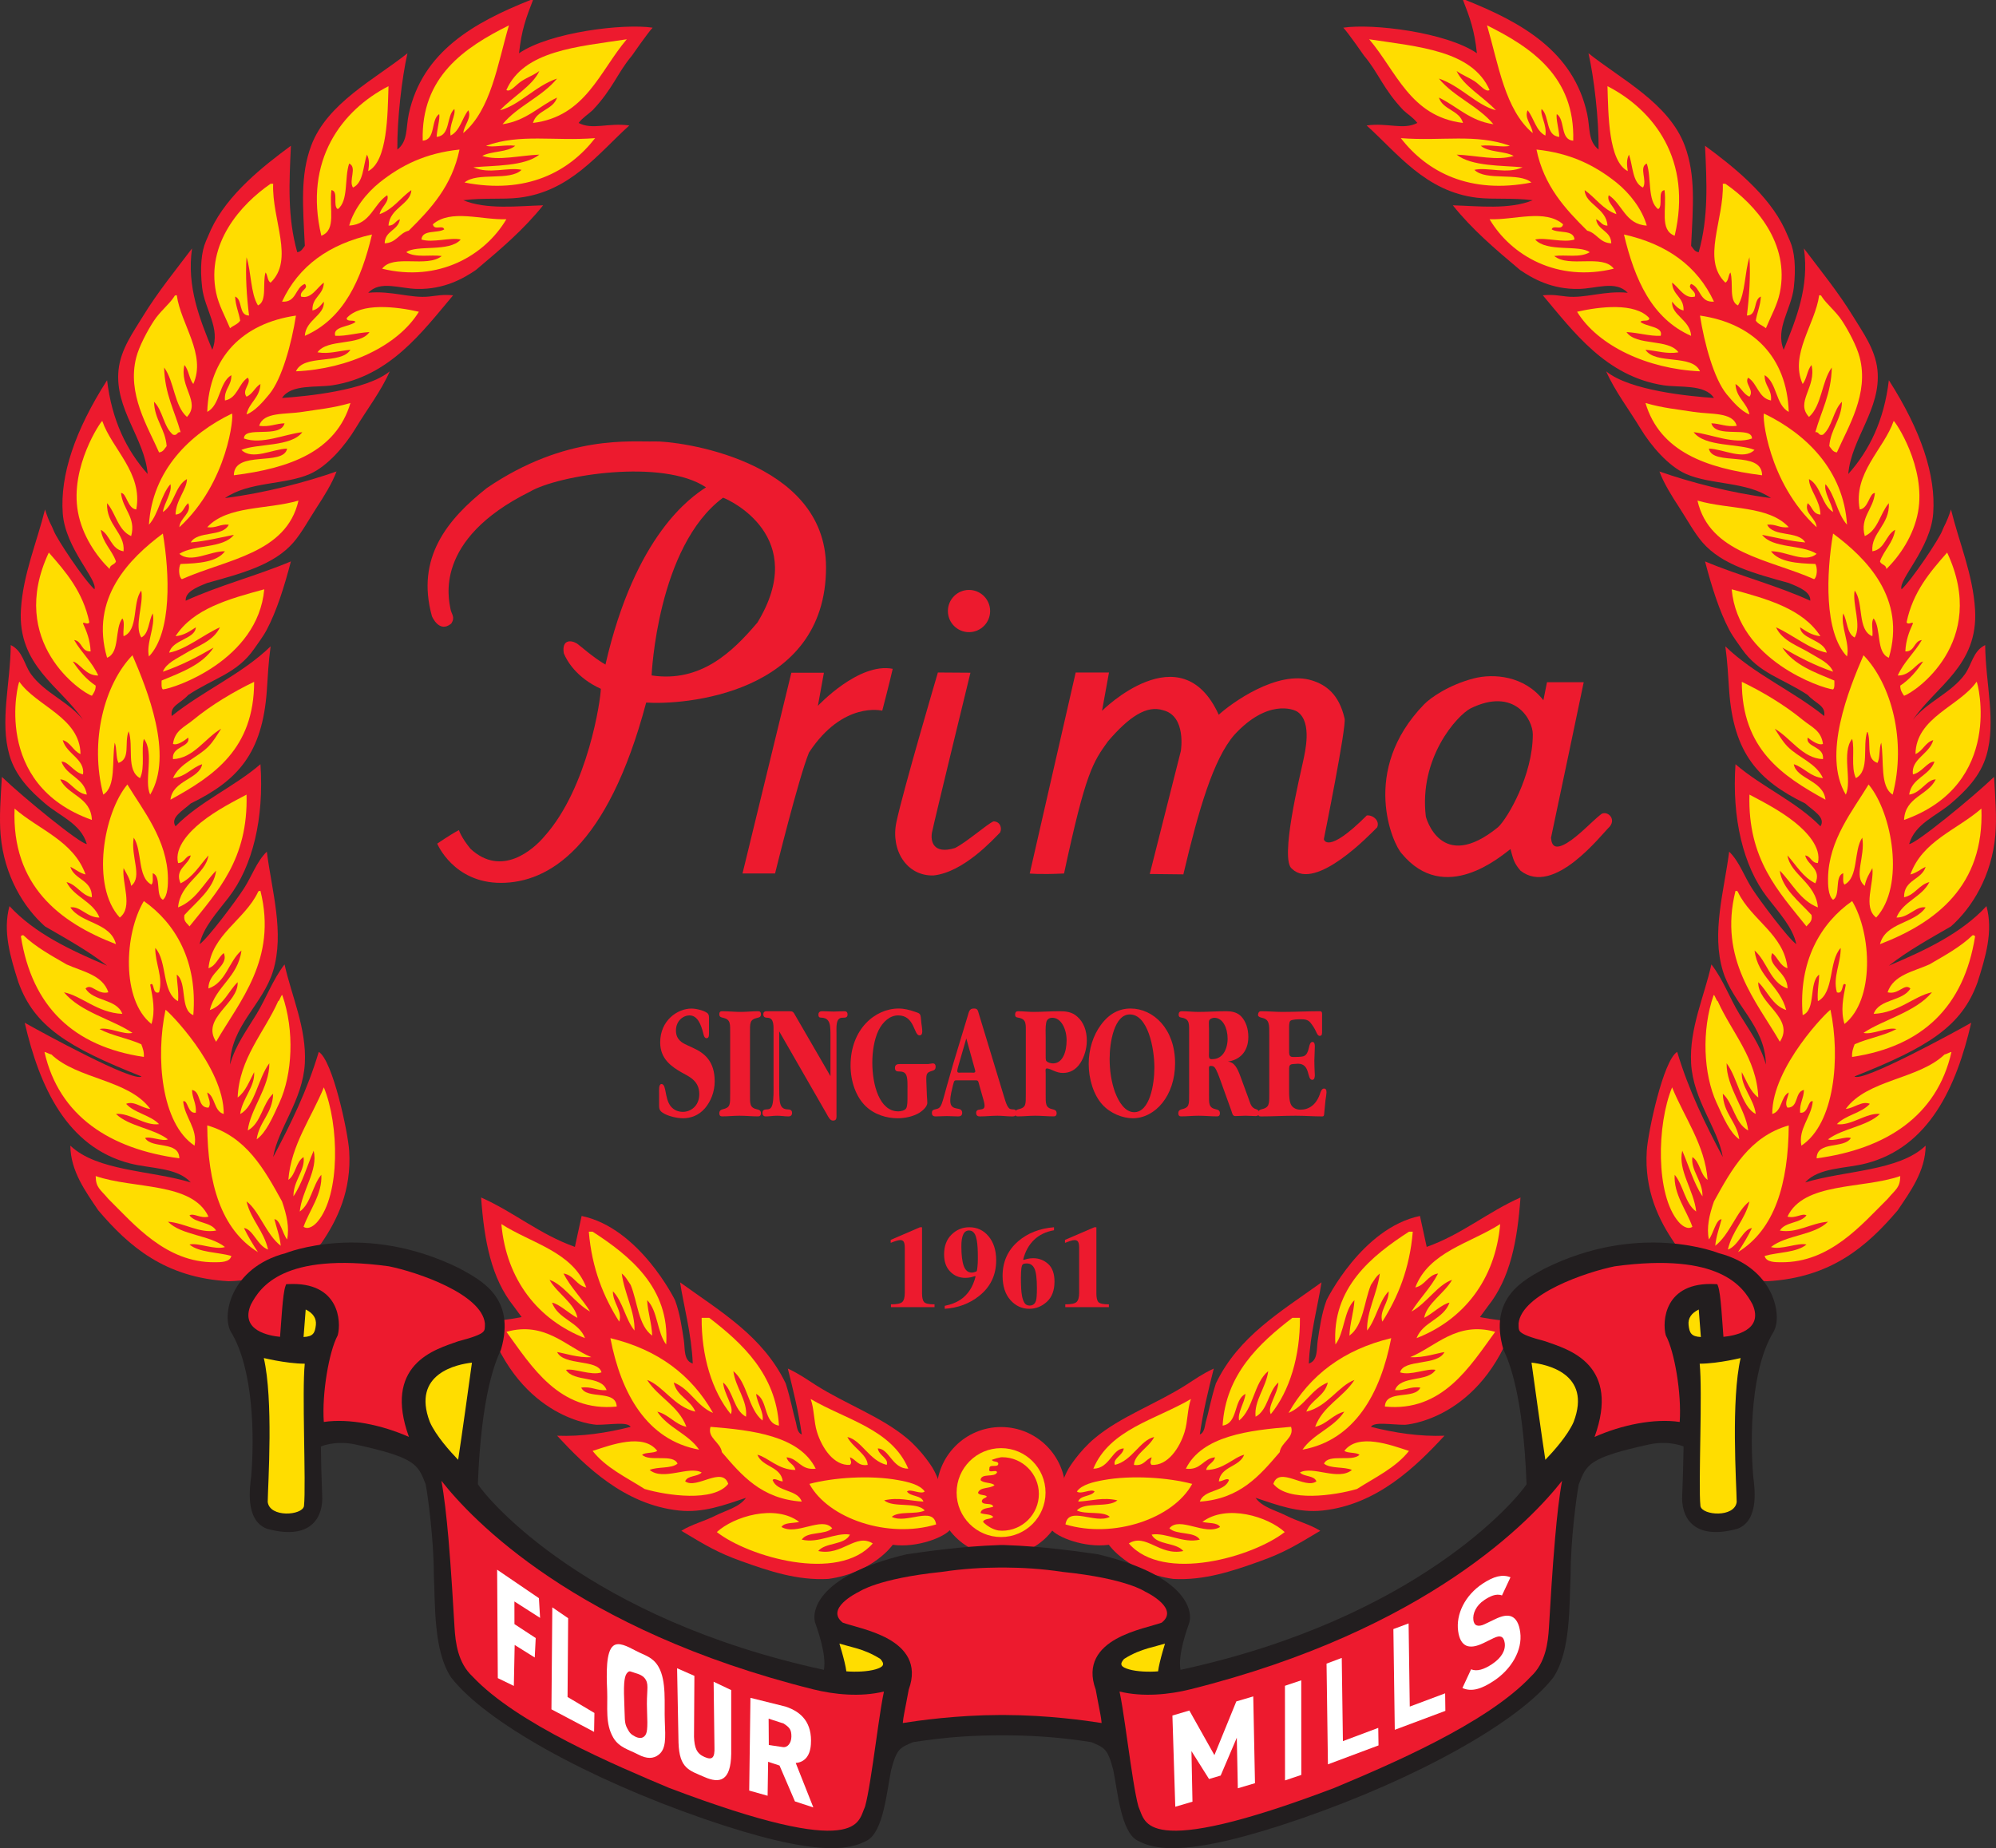 <?xml version="1.0" encoding="UTF-8"?>
<svg xmlns="http://www.w3.org/2000/svg" xmlns:xlink="http://www.w3.org/1999/xlink" width="207.15pt" height="191.84pt" viewBox="0 0 207.15 191.84" version="1.1">
<rect x="0" y="0" width="207.15" height="191.84" fill="#333333" stroke="none"/>
<defs>
<clipPath id="clip1">
  <path d="M 139 0 L 207.148 0 L 207.148 133 L 139 133 Z M 139 0 "/>
</clipPath>
<clipPath id="clip2">
  <path d="M 23 128 L 185 128 L 185 191.84 L 23 191.84 Z M 23 128 "/>
</clipPath>
</defs>
<g id="surface1">
<g clip-path="url(#clip1)" clip-rule="nonzero">
<path style=" stroke:none;fill-rule:nonzero;fill:rgb(92.899%,10.199%,17.999%);fill-opacity:1;" d="M 153.277 5.527 C 153.02 3.105 152.559 1.875 151.832 0 L 152.094 0 C 157.934 2.328 163.316 5.34 164.723 11.84 C 165.035 13.285 164.789 14.652 165.906 15.523 C 165.941 12.414 165.43 8.023 164.855 5.527 C 168.203 8.207 173.199 10.695 174.852 15.129 C 175.992 18.195 175.715 21.34 175.508 25.52 C 175.727 25.785 175.863 26.133 176.297 26.18 C 177.324 22.512 177.133 18.992 176.953 15.129 C 179.812 17.234 183.531 20.164 185.242 23.812 C 185.328 23.992 185.633 24.715 185.77 25.016 C 186.246 26.109 186.406 27.77 186.164 29.859 C 185.898 32.137 184.219 34.094 185.113 36.309 C 186.402 33.133 187.789 29.777 187.215 25.785 C 188.789 27.879 190.801 30.344 192.348 32.887 C 193.266 34.402 194.629 36.238 194.848 38.414 C 195.254 42.457 192.113 45.539 191.82 49.199 C 194.016 46.746 195.539 43.621 196.031 39.465 C 199.375 44.695 200.918 49.316 200.633 53.277 C 200.375 56.922 196.969 60.195 197.348 61.172 C 198.5 60.09 201.23 55.957 201.555 55.121 C 201.84 54.383 201.988 54.383 202.477 52.883 C 203.324 56.32 204.754 59.605 204.977 63.273 C 205.328 69.098 200.898 71.227 198.527 74.719 C 200 72.844 202.508 71.938 203.922 69.984 C 204.648 68.98 204.762 67.57 206.027 66.957 C 206.066 70.973 207.18 74.883 206.16 78.402 C 205.527 80.574 203.984 82.109 202.477 83.398 C 200.953 84.707 198.746 85.492 198.137 87.609 C 198.77 87.645 204.758 82.75 206.949 80.641 C 207.074 82.727 207.238 84.883 207.082 86.688 C 206.711 90.898 204.68 94.207 202.477 96.16 C 200.254 97.449 197.992 98.691 196.031 100.238 C 199.852 98.621 203.547 96.883 206.16 94.055 C 206.879 96.676 206.062 99.355 205.238 101.949 C 203.605 106.508 200.168 108.684 192.457 111.734 C 193.258 112.383 202.816 107.156 204.578 106.16 C 203.047 112.812 200.199 119.07 193.66 120.762 C 191.512 121.316 188.738 121.172 187.348 122.734 C 191.523 121.473 197.059 121.574 199.848 118.918 C 199.828 121.574 198.223 123.727 196.949 125.629 C 193.746 129.395 190.004 132.629 183.402 132.992 C 176.77 132.805 173.801 129.047 173.801 129.047 C 172.152 126.656 170.645 123.566 170.906 119.445 C 171.027 117.543 172.613 110.059 174.062 109.184 C 175.266 113.199 176.984 116.695 178.797 120.102 C 178.293 117.117 175.715 114.191 175.508 110.367 C 175.312 106.738 176.883 103.41 177.613 100.105 C 178.836 101.691 179.492 103.555 180.508 105.238 C 181.516 106.902 182.715 108.492 183.27 110.5 C 183.211 106.484 179.855 104.277 178.797 100.766 C 177.605 96.801 178.938 92.473 179.457 88.402 C 180.516 89.43 181.012 90.949 181.824 92.215 C 182.633 93.473 185.594 97.434 186.426 98.004 C 186.066 96.266 184.586 94.68 183.402 93.137 C 180.91 89.898 179.73 84.934 180.113 79.324 C 182.84 81.68 186.414 83.195 188.93 85.77 C 189.523 84.859 188.152 84.133 187.348 83.398 C 182.465 81.016 179.918 78.188 179.457 71.695 C 179.34 70.066 179.293 68.785 179.062 67.09 C 182.02 69.965 186.094 71.719 189.32 74.324 C 189.5 73.227 188.461 73.062 187.613 72.141 C 184.984 70.391 182.555 69.922 180.77 67.352 C 180.422 66.848 179.816 66.047 179.465 65.375 C 178.434 63.414 177.648 60.926 176.953 58.273 C 180.473 59.758 184.449 60.781 187.875 62.355 C 187.93 61.465 186.844 60.992 185.641 60.512 C 182.121 59.531 178.742 58.664 176.691 56.305 C 175.848 55.328 175.113 53.969 174.324 52.75 C 173.52 51.516 172.688 50.199 172.219 48.938 C 175.367 50.043 179.633 51.172 183.797 51.699 C 181.281 49.961 177.602 50.352 174.984 49.199 C 173.129 48.387 171.301 46.215 170.246 44.465 C 169.074 42.516 167.598 40.605 166.695 38.547 C 169.148 40.551 175.371 41.137 177.879 41.309 C 176.93 39.844 174.273 40.254 172.613 39.988 C 166.676 39.051 163.328 34.461 160.117 30.652 C 161.242 30.551 161.707 30.688 162.617 30.781 C 164.516 30.984 166.547 30.145 168.934 30.391 C 167.672 29.07 165.66 29.969 163.801 29.992 C 161.066 30.035 159.09 28.938 157.75 28.02 C 155.094 25.785 152.809 23.84 150.777 21.312 C 153.418 21.387 156.648 21.777 159.066 20.785 C 156.926 20.508 154.969 20.727 153.277 20.523 C 147.961 19.883 145.066 15.941 141.832 13.023 C 144.023 12.715 145.645 13.523 147.094 12.762 C 146.703 12.234 146.098 11.867 145.648 11.445 C 143.562 9.258 143.047 7.531 141.57 5.789 C 141.57 5.789 139.871 3.336 139.41 2.875 C 142.41 2.414 150.078 3.336 153.277 5.527 "/>
</g>
<path style=" stroke:none;fill-rule:nonzero;fill:rgb(92.899%,10.199%,17.999%);fill-opacity:1;" d="M 97.207 154.812 C 97.207 151.121 100.199 148.125 103.895 148.125 C 107.586 148.125 110.582 151.121 110.582 154.812 C 110.582 158.508 107.586 161.504 103.895 161.504 C 100.199 161.504 97.207 158.508 97.207 154.812 "/>
<path style=" stroke:none;fill-rule:nonzero;fill:rgb(92.899%,10.199%,17.999%);fill-opacity:1;" d="M 148.066 129.426 C 151.723 128.129 154.371 125.82 157.801 124.297 C 157.477 128.797 156.746 132.68 154.406 135.602 L 153.594 136.711 C 153.594 136.711 155.211 137.055 157.172 137.172 C 153.711 147.434 145.824 147.891 145.824 147.891 C 144.328 147.891 142.621 147.547 142.277 148.105 C 144.707 148.727 147.379 149.129 149.91 149.027 C 146.973 152.207 142.926 156.18 137.281 156.789 C 134.723 157.066 132.504 156.199 130.309 155.473 C 130.996 156.449 132.355 156.758 133.465 157.312 C 134.637 157.906 135.945 158.223 137.02 158.895 C 134.445 160.438 133.246 161.168 130.738 162.066 C 127.969 163.055 124.996 164.074 121.758 163.891 C 117.086 163.234 115.078 160.348 115.078 160.348 C 112.543 160.695 109.66 159.543 109.086 158.734 C 109.086 158.734 109.688 154.488 110.926 152.391 C 110.926 152.391 111.965 150.664 113.602 149.293 C 116.27 147.051 119.965 145.742 123.074 143.766 C 124.062 143.137 124.758 142.621 125.969 142.055 C 125.414 144.266 124.863 146.477 124.52 148.898 C 125.051 148.68 125.02 147.953 125.18 147.449 C 125.395 146.762 125.668 145.223 126.188 143.598 C 128.551 138.688 132.922 136.16 137.148 133.109 C 136.789 135.477 135.953 138.488 135.836 141.531 C 136.801 141.242 136.629 139.98 136.754 139.16 C 136.949 137.879 137.156 136.352 137.676 134.953 C 137.676 134.953 141.34 127.473 147.367 126.215 C 147.711 127.797 148.066 129.426 148.066 129.426 "/>
<path style=" stroke:none;fill-rule:nonzero;fill:rgb(92.899%,10.199%,17.999%);fill-opacity:1;" d="M 59.664 129.426 C 59.664 129.426 60.02 127.797 60.363 126.215 C 66.395 127.473 70.055 134.953 70.055 134.953 C 70.574 136.352 70.781 137.879 70.977 139.16 C 71.102 139.98 70.93 141.242 71.895 141.531 C 71.777 138.488 70.938 135.477 70.582 133.109 C 74.809 136.16 79.176 138.688 81.543 143.598 C 82.062 145.223 82.336 146.762 82.551 147.449 C 82.711 147.953 82.68 148.68 83.211 148.898 C 82.867 146.477 82.312 144.266 81.762 142.055 C 82.973 142.621 83.668 143.137 84.656 143.766 C 87.766 145.742 91.457 147.051 94.129 149.293 C 95.766 150.664 96.801 152.391 96.801 152.391 C 98.043 154.488 98.648 158.734 98.648 158.734 C 98.07 159.543 95.188 160.695 92.652 160.348 C 92.652 160.348 90.645 163.234 85.973 163.891 C 82.734 164.074 79.762 163.055 76.992 162.066 C 74.48 161.168 73.285 160.438 70.711 158.895 C 71.785 158.223 73.094 157.906 74.266 157.312 C 75.375 156.758 76.73 156.449 77.422 155.473 C 75.227 156.199 73.008 157.066 70.449 156.789 C 64.805 156.18 60.758 152.207 57.82 149.027 C 60.352 149.129 63.023 148.727 65.453 148.105 C 65.109 147.547 63.402 147.891 61.906 147.891 C 61.906 147.891 54.02 147.434 50.559 137.172 C 52.52 137.055 54.137 136.711 54.137 136.711 L 53.324 135.602 C 50.98 132.68 50.254 128.797 49.93 124.297 C 53.355 125.82 56.008 128.129 59.664 129.426 "/>
<path style=" stroke:none;fill-rule:nonzero;fill:rgb(92.899%,10.199%,17.999%);fill-opacity:1;" d="M 53.867 5.527 C 57.066 3.336 64.738 2.414 67.734 2.875 C 67.273 3.336 65.574 5.789 65.574 5.789 C 64.098 7.531 63.582 9.258 61.496 11.445 C 61.047 11.867 60.441 12.234 60.051 12.762 C 61.5 13.523 63.121 12.715 65.312 13.023 C 62.078 15.941 59.184 19.883 53.867 20.523 C 52.176 20.727 50.219 20.508 48.078 20.785 C 50.496 21.781 53.727 21.387 56.367 21.312 C 54.336 23.84 52.051 25.785 49.395 28.02 C 48.055 28.938 46.078 30.035 43.344 29.992 C 41.484 29.969 39.473 29.07 38.215 30.391 C 40.602 30.145 42.633 30.984 44.527 30.781 C 45.441 30.688 45.902 30.551 47.027 30.652 C 43.816 34.461 40.469 39.051 34.531 39.988 C 32.871 40.254 30.215 39.844 29.27 41.309 C 31.773 41.137 37.996 40.551 40.449 38.547 C 39.551 40.605 38.07 42.516 36.898 44.465 C 35.844 46.215 34.016 48.387 32.16 49.199 C 29.543 50.352 25.867 49.961 23.348 51.699 C 27.512 51.172 31.777 50.043 34.926 48.938 C 34.457 50.199 33.625 51.516 32.82 52.75 C 32.031 53.969 31.297 55.328 30.453 56.305 C 28.402 58.664 25.023 59.531 21.508 60.512 C 20.301 60.992 19.215 61.465 19.273 62.355 C 22.695 60.781 26.672 59.758 30.191 58.273 C 29.496 60.926 28.715 63.414 27.68 65.375 C 27.328 66.047 26.723 66.848 26.375 67.352 C 24.594 69.922 22.16 70.391 19.531 72.141 C 18.688 73.062 17.645 73.227 17.824 74.324 C 21.051 71.719 25.129 69.965 28.086 67.09 C 27.852 68.785 27.805 70.066 27.691 71.695 C 27.227 78.188 24.684 81.016 19.797 83.398 C 18.996 84.133 17.621 84.859 18.219 85.77 C 20.727 83.195 24.305 81.68 27.031 79.324 C 27.414 84.934 26.234 89.898 23.742 93.137 C 22.559 94.68 21.078 96.266 20.719 98.004 C 21.551 97.434 24.512 93.473 25.32 92.215 C 26.137 90.949 26.633 89.43 27.691 88.402 C 28.207 92.473 29.539 96.801 28.348 100.766 C 27.289 104.277 23.934 106.484 23.875 110.5 C 24.43 108.492 25.633 106.902 26.637 105.238 C 27.652 103.555 28.309 101.691 29.531 100.105 C 30.266 103.41 31.832 106.738 31.637 110.367 C 31.43 114.191 28.852 117.117 28.348 120.102 C 30.16 116.695 31.883 113.199 33.082 109.184 C 34.531 110.059 36.121 117.543 36.238 119.445 C 36.504 123.566 34.992 126.656 33.348 129.047 C 33.348 129.047 30.375 132.805 23.742 132.992 C 17.141 132.629 13.398 129.395 10.195 125.629 C 8.922 123.727 7.316 121.574 7.301 118.918 C 10.086 121.574 15.621 121.473 19.797 122.734 C 18.406 121.172 15.633 121.316 13.484 120.762 C 6.945 119.07 4.098 112.812 2.566 106.16 C 4.328 107.156 13.887 112.383 14.688 111.734 C 6.977 108.684 3.543 106.508 1.906 101.949 C 1.082 99.355 0.266 96.676 0.984 94.055 C 3.602 96.883 7.293 98.621 11.113 100.238 C 9.152 98.691 6.891 97.449 4.672 96.16 C 2.465 94.207 0.434 90.898 0.066 86.688 C -0.094 84.883 0.07 82.727 0.195 80.641 C 2.387 82.75 8.375 87.645 9.012 87.609 C 8.398 85.492 6.191 84.707 4.672 83.398 C 3.16 82.109 1.617 80.574 0.984 78.402 C -0.035 74.883 1.078 70.973 1.117 66.957 C 2.383 67.57 2.496 68.98 3.223 69.984 C 4.637 71.938 7.145 72.844 8.617 74.719 C 6.246 71.227 1.816 69.098 2.172 63.273 C 2.391 59.605 3.82 56.32 4.672 52.883 C 5.156 54.383 5.305 54.383 5.59 55.121 C 5.914 55.957 8.645 60.09 9.801 61.172 C 10.176 60.195 6.77 56.922 6.512 53.277 C 6.227 49.316 7.77 44.695 11.113 39.465 C 11.605 43.621 13.133 46.746 15.324 49.199 C 15.031 45.539 11.891 42.457 12.301 38.414 C 12.52 36.238 13.879 34.402 14.797 32.887 C 16.344 30.344 18.352 27.879 19.93 25.785 C 19.359 29.777 20.742 33.133 22.031 36.309 C 22.926 34.094 21.246 32.137 20.98 29.859 C 20.738 27.77 20.898 26.109 21.379 25.016 C 21.512 24.715 21.816 23.992 21.902 23.812 C 23.613 20.164 27.332 17.234 30.191 15.129 C 30.012 18.992 29.82 22.512 30.848 26.18 C 31.285 26.133 31.418 25.785 31.637 25.52 C 31.43 21.34 31.152 18.195 32.293 15.129 C 33.945 10.695 38.941 8.207 42.289 5.527 C 41.715 8.023 41.203 12.414 41.238 15.523 C 42.355 14.652 42.113 13.285 42.422 11.84 C 43.828 5.34 49.211 2.328 55.051 0 L 55.316 0 C 54.59 1.875 54.129 3.105 53.867 5.527 "/>
<g clip-path="url(#clip2)" clip-rule="nonzero">
<path style=" stroke:none;fill-rule:evenodd;fill:rgb(13.3%,11.8%,12.199%);fill-opacity:1;" d="M 103.793 160.375 L 104.23 160.375 C 108.387 160.508 112 161.066 113.918 161.328 C 123.605 163.633 123.836 167.555 123.371 168.594 C 123.258 168.941 122.219 171.707 122.516 173.328 C 147.031 168.027 157.391 155.68 158.43 154.062 C 158.086 144.723 156.586 141.266 156.031 140.094 C 154.438 134.66 158.199 132.848 160.273 131.691 C 170.191 126.734 178.379 130.078 178.379 130.078 C 184.145 131.578 185.066 136.652 184.031 138.297 C 181.723 142.117 181.605 149.066 181.953 153.234 C 182.066 154.277 182.656 157.777 180.34 158.676 C 176.188 159.832 174.605 157.934 174.574 155.551 C 174.656 153.52 174.703 151.727 174.727 150.145 C 174.727 150.145 173.293 149.5 171.23 149.914 C 164.887 151.297 164.656 151.988 163.852 154.062 C 163.617 155.215 163.004 159.852 163.004 163.426 C 162.848 166.652 163.043 171.363 161.199 174.129 C 157.621 178.742 147.047 184.613 135.02 188.773 C 123.078 192.902 119.777 191.969 118.047 191.047 C 116.316 190.125 115.992 185.891 115.531 183.699 C 114.953 181.508 114.633 181.41 113.254 180.832 C 109.582 180.254 106.66 180.125 104.023 180.125 C 101.363 180.125 98.441 180.254 94.773 180.832 C 93.391 181.41 93.07 181.508 92.492 183.699 C 92.031 185.891 91.707 190.125 89.977 191.047 C 88.246 191.969 84.945 192.902 73.004 188.773 C 60.977 184.613 50.402 178.742 46.828 174.129 C 44.98 171.363 45.18 166.652 45.023 163.426 C 45.023 159.852 44.406 155.215 44.176 154.062 C 43.367 151.988 43.137 151.297 36.793 149.914 C 34.73 149.5 33.301 150.145 33.301 150.145 C 33.32 151.727 33.367 153.52 33.449 155.551 C 33.418 157.934 31.836 159.832 27.684 158.676 C 25.371 157.777 25.953 154.277 26.07 153.234 C 26.418 149.066 26.301 142.117 23.996 138.297 C 22.957 136.652 23.879 131.578 29.645 130.078 C 29.645 130.078 37.832 126.734 47.75 131.691 C 49.824 132.848 53.586 134.66 51.992 140.094 C 51.441 141.266 49.941 144.723 49.594 154.062 C 50.633 155.68 60.996 168.027 85.508 173.328 C 85.805 171.707 84.766 168.941 84.652 168.594 C 84.191 167.555 84.422 163.633 94.105 161.328 C 96.023 161.066 99.637 160.508 103.793 160.375 "/>
</g>
<path style=" stroke:none;fill-rule:evenodd;fill:rgb(92.899%,10.199%,17.999%);fill-opacity:1;" d="M 67.891 45.82 C 70.199 45.742 85.727 47.645 85.727 58.891 C 85.727 72.188 70.734 73.188 67.062 72.926 C 63.047 88.027 56.898 91.641 51.977 91.641 C 47.059 91.641 45.375 87.57 45.375 87.57 C 45.375 87.57 46.598 86.719 47.629 86.16 C 47.629 86.16 47.836 86.895 48.828 88.102 C 52.055 91.102 55.359 88.18 56.516 86.797 C 61.051 81.723 62.355 72.496 62.355 71.496 C 59.82 70.344 58.82 68.574 58.512 67.809 C 58.281 66.348 59.281 66.422 59.895 66.809 C 60.129 66.961 61.59 68.27 62.836 68.984 C 65.93 55.477 71.734 51.586 73.273 50.586 C 68.812 47.59 57.977 49.277 54.977 51.047 C 44.906 56.047 46.598 62.273 46.75 63.195 C 46.828 63.734 47.289 64.039 46.828 64.73 C 45.57 65.773 44.828 63.965 44.828 63.965 C 43.137 57.891 46.441 53.891 50.516 50.664 C 58.742 45.051 65.586 45.898 67.891 45.82 M 75.039 51.66 C 68.199 56.738 67.625 70.109 67.625 70.109 C 72.738 70.875 76.039 67.652 78.609 64.617 C 84.02 55.738 75.734 51.895 75.039 51.66 "/>
<path style=" stroke:none;fill-rule:evenodd;fill:rgb(92.899%,10.199%,17.999%);fill-opacity:1;" d="M 82.129 69.828 L 85.508 69.828 L 84.883 73.266 C 84.883 73.266 89.109 68.73 92.648 69.422 C 92.34 70.805 91.562 73.77 91.562 73.77 C 91.562 73.77 87.496 72.727 83.961 78.109 C 82.883 80.723 80.438 90.668 80.438 90.668 L 77.059 90.668 "/>
<path style=" stroke:none;fill-rule:evenodd;fill:rgb(92.899%,10.199%,17.999%);fill-opacity:1;" d="M 97.336 69.805 L 100.715 69.828 C 100.715 69.828 97.027 84.949 96.723 86.41 C 96.566 87.258 96.797 88.719 99.105 88.027 C 100.336 87.41 102.41 85.566 103.102 85.258 C 103.793 85.258 104.023 85.949 103.793 86.41 C 103.102 87.105 100 90.551 96.875 90.871 C 94.105 90.949 92.414 88.258 93.031 85.336 C 93.719 82.07 97.336 69.805 97.336 69.805 "/>
<path style=" stroke:none;fill-rule:evenodd;fill:rgb(92.899%,10.199%,17.999%);fill-opacity:1;" d="M 111.637 69.805 L 115.094 69.805 L 114.371 73.781 C 114.371 73.781 122.574 65.59 126.484 74.191 C 127.742 73.031 132.566 69.5 136.16 70.629 C 137.574 71.074 138.953 72.012 139.543 74.57 C 139.773 75.344 137.391 87.105 137.391 87.105 C 137.391 87.105 137.695 88.797 141.848 84.645 C 142.465 84.566 143.23 85.18 142.926 85.875 C 142.234 86.566 136.543 92.562 134.086 90.18 C 132.777 89.258 134.93 80.492 135.238 79.031 C 135.438 78.07 136.199 75.008 134.684 73.902 C 134.238 73.582 131.512 72.562 128.098 76.281 C 125.922 78.805 124.402 84.023 122.812 90.758 L 119.324 90.719 L 122.551 77.953 C 122.551 77.953 123.156 74.328 120.715 73.723 C 119.008 73.172 117.18 74.391 114.984 76.953 C 113.445 79.105 112.688 80.09 110.43 90.668 C 107.789 90.793 106.867 90.668 106.867 90.668 "/>
<path style=" stroke:none;fill-rule:evenodd;fill:rgb(92.899%,10.199%,17.999%);fill-opacity:1;" d="M 166.094 84.574 C 166.641 84.027 167.801 84.883 167.066 85.797 C 166.215 86.59 161.273 93.113 157.797 90.371 C 157.129 89.578 157.066 89.254 156.762 88.133 C 155.723 88.906 149.93 93.969 145.477 88.602 C 144.559 87.641 141.113 79.996 147.797 73.109 C 148.457 72.43 150.355 71.098 152.918 70.426 C 154.992 69.879 158.195 70.133 160.176 72.684 C 160.469 71.25 160.551 70.812 160.551 70.812 L 164.363 70.812 C 164.363 70.812 161.215 85.855 160.969 86.953 C 161.031 87.809 161.395 88.234 162.617 87.504 C 163.836 86.773 165.238 85.246 166.094 84.574 M 152.613 73.535 C 151.211 74.27 147.246 78.66 147.977 84.758 C 147.977 84.758 149.504 90.734 155.48 85.855 C 156.457 84.941 159.078 80.488 159.078 76.223 C 159.078 74.695 157.188 71.281 152.613 73.535 "/>
<path style=" stroke:none;fill-rule:nonzero;fill:rgb(92.899%,10.199%,17.999%);fill-opacity:1;" d="M 98.375 63.426 C 98.375 62.215 99.355 61.234 100.566 61.234 C 101.773 61.234 102.758 62.215 102.758 63.426 C 102.758 64.637 101.773 65.617 100.566 65.617 C 99.355 65.617 98.375 64.637 98.375 63.426 "/>
<path style=" stroke:none;fill-rule:evenodd;fill:rgb(100%,86.699%,0%);fill-opacity:1;" d="M 31.727 135.926 C 32.488 136.297 32.855 136.836 32.781 137.539 C 32.691 138.336 32.523 138.734 31.504 138.781 "/>
<path style=" stroke:none;fill-rule:evenodd;fill:rgb(100%,86.699%,0%);fill-opacity:1;" d="M 28.598 141.219 C 29.492 141.383 30.609 141.547 31.629 141.551 C 31.48 143.02 31.512 145.996 31.555 148.898 C 31.602 152.074 31.668 155.223 31.547 156.336 C 31.355 157.309 27.992 157.551 27.785 155.902 C 27.789 155.125 27.953 152.348 27.973 149.238 C 27.988 146.355 27.879 143.141 27.379 140.965 C 27.688 141.035 28.113 141.129 28.598 141.219 "/>
<path style=" stroke:none;fill-rule:evenodd;fill:rgb(92.899%,10.199%,17.999%);fill-opacity:1;" d="M 26.039 135.41 C 27.004 133.586 29.406 129.957 40.344 131.438 C 43.336 132.043 49.988 134.32 50.324 137.359 C 50.324 137.48 50.328 137.59 50.324 137.695 C 50.32 137.785 50.316 137.867 50.301 137.945 C 50.277 138.07 50.227 138.172 50.105 138.281 C 49.812 138.535 49.133 138.812 47.555 139.223 C 47.004 139.426 46.207 139.672 45.402 140.047 C 44.582 140.426 43.719 140.949 43.027 141.723 C 41.711 143.203 41.117 145.496 42.441 149.152 C 39.648 147.91 36.258 147.203 33.605 147.598 C 33.398 144.617 34.148 140.305 35.027 138.648 L 35.055 138.582 C 35.426 137.223 35.242 133.008 29.914 133.289 L 29.699 133.301 L 29.625 133.504 C 29.473 133.918 29.371 134.836 29.285 135.844 C 29.207 136.766 29.141 137.82 29.066 138.762 C 28.02 138.664 24.852 138.145 26.039 135.41 "/>
<path style=" stroke:none;fill-rule:evenodd;fill:rgb(100%,86.699%,0%);fill-opacity:1;" d="M 47.547 151.527 C 46.734 150.684 45.234 149.023 44.609 147.598 C 42.676 142.523 47.527 141.602 48.98 141.441 C 48.758 143.051 47.926 149.07 47.547 151.527 "/>
<path style=" stroke:none;fill-rule:evenodd;fill:rgb(92.899%,10.199%,17.999%);fill-opacity:1;" d="M 46.539 159.672 C 46.34 157.418 46.102 155.262 45.809 153.703 C 48.93 157.691 59.738 169.188 84.383 175.348 C 86.547 175.891 89.309 176.176 91.738 175.578 C 91.641 176.023 91.535 176.617 91.426 177.297 C 91.258 178.352 91.074 179.645 90.887 180.965 C 90.516 183.574 90.121 186.297 89.781 187.512 C 89.68 187.738 89.594 187.996 89.484 188.262 C 89.379 188.52 89.25 188.77 89.07 188.996 C 88.719 189.434 88.117 189.84 86.895 189.977 C 84.402 190.258 79.484 189.391 69.445 185.586 C 66.676 184.418 62.723 182.758 58.883 180.766 C 55.035 178.773 51.324 176.457 49.035 174.012 C 47.523 172.609 47.266 170.508 47.172 168.922 C 47.027 166.508 46.824 162.953 46.539 159.672 "/>
<path style=" stroke:none;fill-rule:evenodd;fill:rgb(100%,86.699%,0%);fill-opacity:1;" d="M 88.879 171.09 C 89.633 171.312 90.418 171.605 91.359 172.191 C 91.859 172.742 91.723 173.027 90.848 173.281 C 90.027 173.516 88.812 173.562 87.836 173.484 C 87.766 172.926 87.562 172.141 87.375 171.477 C 87.281 171.152 87.191 170.852 87.117 170.605 C 87.719 170.785 88.285 170.918 88.879 171.09 "/>
<path style=" stroke:none;fill-rule:evenodd;fill:rgb(100%,86.699%,0%);fill-opacity:1;" d="M 120.648 171.477 C 120.461 172.141 120.258 172.926 120.188 173.484 C 119.211 173.562 117.996 173.516 117.18 173.281 C 116.305 173.031 116.164 172.742 116.664 172.191 C 117.605 171.605 118.395 171.312 119.145 171.09 C 119.738 170.918 120.309 170.789 120.906 170.605 C 120.832 170.852 120.742 171.152 120.648 171.477 "/>
<path style=" stroke:none;fill-rule:evenodd;fill:rgb(92.899%,10.199%,17.999%);fill-opacity:1;" d="M 104.23 162.707 C 106.094 162.723 108.012 162.82 110.301 163.164 C 113.629 163.508 115.773 164.023 117.074 164.449 C 118.336 164.859 118.828 165.199 118.828 165.199 C 119.219 165.383 122.383 167 120.562 168.43 C 120.102 168.598 119.363 168.781 118.543 169.031 C 117.68 169.293 116.699 169.637 115.836 170.121 C 114.086 171.102 112.734 172.711 113.715 175.379 C 113.887 176.348 114.066 177.211 114.191 177.887 C 114.254 178.215 114.297 178.5 114.316 178.73 L 114.328 178.848 C 112.75 178.598 108.762 178.027 104.23 178.016 L 103.793 178.016 C 99.262 178.027 95.273 178.598 93.695 178.848 L 93.707 178.73 C 93.727 178.5 93.773 178.215 93.832 177.887 C 93.957 177.211 94.137 176.348 94.309 175.379 C 95.289 172.711 93.938 171.102 92.191 170.121 C 91.324 169.637 90.348 169.293 89.48 169.031 C 88.66 168.781 87.926 168.598 87.465 168.43 C 85.641 167 88.805 165.383 89.172 165.211 C 89.195 165.199 89.691 164.859 90.949 164.449 C 92.25 164.023 94.398 163.508 97.723 163.164 C 100.012 162.82 101.93 162.723 103.797 162.707 "/>
<path style=" stroke:none;fill-rule:evenodd;fill:rgb(92.899%,10.199%,17.999%);fill-opacity:1;" d="M 158.891 174.012 C 156.602 176.457 152.891 178.773 149.043 180.766 C 145.195 182.762 141.238 184.426 138.469 185.59 C 128.438 189.395 123.523 190.258 121.031 189.977 C 119.809 189.84 119.207 189.434 118.855 188.996 C 118.676 188.77 118.547 188.52 118.441 188.262 C 118.328 187.996 118.246 187.738 118.148 187.512 C 117.805 186.297 117.414 183.574 117.039 180.965 C 116.852 179.645 116.668 178.352 116.5 177.297 C 116.391 176.617 116.285 176.02 116.188 175.578 C 118.617 176.176 121.379 175.891 123.543 175.348 C 148.188 169.188 158.996 157.688 162.117 153.703 C 161.824 155.262 161.586 157.418 161.391 159.672 C 161.102 162.953 160.898 166.508 160.754 168.922 C 160.66 170.508 160.402 172.609 158.891 174.012 "/>
<path style=" stroke:none;fill-rule:evenodd;fill:rgb(100%,86.699%,0%);fill-opacity:1;" d="M 175.246 137.539 C 175.168 136.836 175.535 136.301 176.301 135.926 L 176.52 138.781 C 175.5 138.734 175.336 138.336 175.246 137.539 "/>
<path style=" stroke:none;fill-rule:evenodd;fill:rgb(92.899%,10.199%,17.999%);fill-opacity:1;" d="M 178.645 135.844 C 178.559 134.836 178.457 133.922 178.305 133.508 L 178.23 133.301 L 178.016 133.289 C 172.688 133.008 172.504 137.223 172.875 138.582 L 172.902 138.648 C 173.781 140.305 174.531 144.617 174.324 147.598 C 171.672 147.203 168.281 147.91 165.488 149.152 C 166.812 145.496 166.219 143.203 164.902 141.723 C 164.211 140.949 163.348 140.426 162.527 140.047 C 161.723 139.672 160.926 139.426 160.371 139.223 C 158.797 138.812 158.113 138.535 157.824 138.281 C 157.699 138.172 157.652 138.07 157.629 137.945 C 157.613 137.867 157.605 137.781 157.605 137.691 C 157.602 137.59 157.602 137.48 157.602 137.359 C 157.941 134.32 164.594 132.043 167.586 131.441 C 178.52 129.957 180.922 133.59 181.891 135.41 C 183.078 138.145 179.91 138.664 178.863 138.762 C 178.789 137.82 178.723 136.766 178.645 135.844 "/>
<path style=" stroke:none;fill-rule:evenodd;fill:rgb(100%,86.699%,0%);fill-opacity:1;" d="M 180.051 149.238 C 180.07 152.348 180.234 155.125 180.238 155.902 C 180.031 157.551 176.672 157.309 176.477 156.336 C 176.355 155.223 176.422 152.074 176.469 148.898 C 176.516 145.996 176.547 143.02 176.398 141.551 C 177.414 141.547 178.531 141.383 179.426 141.219 C 179.91 141.129 180.336 141.035 180.645 140.965 C 180.145 143.141 180.035 146.355 180.051 149.238 "/>
<path style=" stroke:none;fill-rule:evenodd;fill:rgb(100%,86.699%,0%);fill-opacity:1;" d="M 163.312 147.605 C 162.688 149.027 161.191 150.684 160.379 151.527 C 160 149.066 159.168 143.051 158.945 141.438 C 160.398 141.602 165.254 142.523 163.312 147.605 "/>
<path style=" stroke:none;fill-rule:nonzero;fill:rgb(100%,86.699%,0%);fill-opacity:1;" d="M 99.281 154.93 C 99.281 157.477 101.348 159.543 103.895 159.543 C 106.441 159.543 108.508 157.477 108.508 154.93 C 108.508 152.383 106.441 150.316 103.895 150.316 C 101.348 150.316 99.281 152.383 99.281 154.93 "/>
<path style=" stroke:none;fill-rule:nonzero;fill:rgb(92.899%,10.199%,17.999%);fill-opacity:1;" d="M 107.816 155.07 C 107.816 152.969 106.109 151.258 104.004 151.258 C 103.961 151.258 103.918 151.266 103.871 151.266 C 103.578 151.32 103.27 151.402 102.945 151.527 C 103.031 151.793 103.562 151.613 103.605 151.922 C 103.609 152.41 102.621 151.902 102.684 152.449 C 102.496 153.027 103.473 152.449 103.473 152.844 C 103.199 153.402 101.828 152.863 101.762 153.633 C 102.07 153.98 102.863 153.848 103.211 154.156 C 102.773 154.555 101.699 154.312 101.5 154.949 C 101.633 155.254 102.219 155.105 102.422 155.344 C 102.262 155.531 101.895 155.516 101.895 155.867 C 102.043 156.289 102.984 155.922 103.078 156.395 C 102.602 156.574 101.855 156.488 101.762 157.051 C 102.16 157.223 102.816 157.137 103.078 157.445 C 102.848 157.742 102.148 157.566 102.023 157.973 C 102.445 158.41 103.035 158.762 103.617 158.863 C 103.746 158.879 103.875 158.887 104.004 158.887 C 106.109 158.887 107.816 157.176 107.816 155.07 "/>
<path style=" stroke:none;fill-rule:nonzero;fill:rgb(100%,86.699%,0%);fill-opacity:1;" d="M 146.355 140.871 C 147.719 140.961 149.18 140.449 149.91 140.344 C 149.191 141.801 145.66 141.043 145.305 142.449 C 146.379 142.82 148.105 142.008 148.984 142.188 C 148.191 143.496 145.324 142.734 144.777 144.293 C 145.828 144.379 146.301 143.883 147.41 144.031 C 146.816 145.32 143.801 144.195 143.727 146 C 149.676 146.59 152.547 141.852 155.172 138.242 C 151.168 137.121 148.996 139.785 146.355 140.871 "/>
<path style=" stroke:none;fill-rule:nonzero;fill:rgb(100%,86.699%,0%);fill-opacity:1;" d="M 155.695 127.059 C 152.57 129.062 148.301 129.926 146.883 133.637 C 147.93 133.41 148.152 132.363 149.25 132.188 C 148.492 133.664 147.344 134.754 146.488 136.137 C 148.051 135.285 149.219 133.344 150.699 132.848 C 149.91 134.254 148.066 135.297 147.805 136.793 C 148.676 136.352 149.688 135.344 150.434 135.215 C 149.805 136.953 147.672 137.184 147.016 138.898 C 151.871 137.004 155.18 132.859 155.695 127.059 "/>
<path style=" stroke:none;fill-rule:nonzero;fill:rgb(100%,86.699%,0%);fill-opacity:1;" d="M 146.227 127.848 C 142.414 130.316 138.191 133.66 138.594 139.555 C 139.547 138.316 139.457 136.035 140.57 134.953 C 140.492 136.277 140.102 137.289 140.043 138.637 C 141.496 137.59 141.551 135.145 142.277 133.375 C 142.703 132.738 142.809 132.504 143.199 132.188 C 142.941 134.258 141.812 136.148 141.883 138.109 C 142.824 136.945 143.086 135.105 144.121 134.031 C 144.145 135.242 143.098 136.074 143.465 137.188 C 145.078 134.637 146.301 131.699 146.621 127.848 "/>
<path style=" stroke:none;fill-rule:nonzero;fill:rgb(100%,86.699%,0%);fill-opacity:1;" d="M 146.227 150.605 C 144.344 149.992 140.949 148.711 139.516 150.605 C 139.914 150.863 140.707 150.73 141.094 151 C 140.344 151.781 137.883 150.859 137.41 151.922 C 138.051 152.469 139.48 152.219 140.305 152.578 C 138.91 153.75 136.234 152.113 134.91 152.844 C 135.324 153.305 136.379 153.125 136.621 153.762 C 135.449 154.629 132.766 152.141 132.152 154.023 C 133.66 155.941 138.523 155.23 140.832 154.555 C 142.73 153.34 144.855 152.352 146.227 150.605 "/>
<path style=" stroke:none;fill-rule:nonzero;fill:rgb(100%,86.699%,0%);fill-opacity:1;" d="M 144.383 138.898 C 139.438 140.09 135.945 142.738 133.727 146.66 C 135.434 145.953 136.078 144.191 137.805 143.5 C 137.488 144.938 136.07 145.277 135.57 146.527 C 137.746 146.031 138.926 143.832 140.57 143.238 C 139.406 145.059 137.293 145.926 136.488 148.105 C 137.73 147.816 138.293 146.84 139.516 146.527 C 138.43 148.203 136.289 148.828 135.176 150.473 C 140.594 149.488 143.281 144.637 144.383 138.898 "/>
<path style=" stroke:none;fill-rule:nonzero;fill:rgb(100%,86.699%,0%);fill-opacity:1;" d="M 134.91 136.793 L 134.121 136.793 C 130.695 139.418 127.195 142.668 126.887 147.977 C 128.523 147.727 127.992 145.312 129.258 144.688 C 129.152 145.656 128.414 146.625 128.598 147.449 C 130.102 146.234 130.121 143.539 131.621 142.32 C 131.402 144.031 130.129 145.375 130.309 147.055 C 131.598 146.375 131.613 144.414 132.676 143.5 C 132.617 144.668 131.48 146.031 131.887 146.789 C 133.836 144.398 134.938 140.762 134.91 136.793 "/>
<path style=" stroke:none;fill-rule:nonzero;fill:rgb(100%,86.699%,0%);fill-opacity:1;" d="M 133.992 148.105 C 129.652 148.449 124.75 149.039 123.074 152.449 C 124.664 152.637 124.828 151.398 126.098 151.266 C 125.965 151.875 125.297 151.957 125.18 152.578 C 126.941 152.586 128.059 151.25 129.125 151 C 128.625 152.301 126.703 152.176 126.492 153.762 C 126.836 153.789 127.375 153.344 127.547 153.633 C 127.066 154.906 124.969 154.566 124.52 155.867 C 128.707 155.582 130.746 153.148 132.809 150.738 C 132.969 149.672 134.344 149.262 133.992 148.105 "/>
<path style=" stroke:none;fill-rule:nonzero;fill:rgb(100%,86.699%,0%);fill-opacity:1;" d="M 124.785 157.973 C 125.414 158.133 126.328 158.008 126.625 158.5 C 125.051 159.438 122.418 157.348 121.363 158.633 C 122.082 159.359 123.965 158.926 124.52 159.812 C 122.781 160.238 121.062 159.047 119.52 159.289 C 120.066 160.41 122.066 160.078 122.809 160.996 C 120.32 161.531 118.93 159.102 117.152 160.207 C 120.746 164.336 130.074 161.578 133.332 159.027 C 131.613 157.43 127.297 156.082 124.785 157.973 "/>
<path style=" stroke:none;fill-rule:nonzero;fill:rgb(100%,86.699%,0%);fill-opacity:1;" d="M 123.598 145.215 C 119.957 147.359 115.172 148.359 113.469 152.449 C 115.145 152.453 115.426 150.371 116.629 150.344 C 116.543 151.074 115.449 151.402 115.707 152.055 C 117.512 151.621 118.316 149.488 119.785 149.16 C 119.266 150.227 117.73 150.949 117.684 152.055 C 118.711 152.207 118.875 151.496 119.52 151.266 C 119.48 151.57 119.262 151.809 119.52 152.055 C 121.195 152.156 122.426 150.301 122.941 148.633 C 123.273 147.57 123.223 146.254 123.598 145.215 "/>
<path style=" stroke:none;fill-rule:nonzero;fill:rgb(100%,86.699%,0%);fill-opacity:1;" d="M 114.523 153.633 C 113.516 153.812 112.254 154.098 111.762 154.816 C 112.176 155.168 113.223 154.484 113.602 154.816 C 113.234 155.371 112.121 155.176 111.895 155.867 C 113.355 155.781 114.453 155.387 115.969 155.734 C 115.027 156.551 112.566 155.84 111.762 156.789 C 112.672 157.234 114.453 156.812 115.18 157.445 C 113.68 158.238 110.867 156.262 110.578 158.234 C 115.562 159.734 121.762 157.641 123.73 154.027 C 121.203 153.359 117.422 153.105 114.523 153.633 "/>
<path style=" stroke:none;fill-rule:nonzero;fill:rgb(100%,86.699%,0%);fill-opacity:1;" d="M 61.371 140.871 C 58.738 139.785 56.562 137.121 52.559 138.242 C 55.184 141.852 58.055 146.59 64.004 146 C 63.926 144.195 60.914 145.32 60.32 144.031 C 61.43 143.883 61.902 144.379 62.953 144.293 C 62.406 142.734 59.539 143.496 58.742 142.188 C 59.625 142.008 61.352 142.82 62.426 142.449 C 62.07 141.043 58.539 141.801 57.82 140.344 C 58.551 140.449 60.012 140.961 61.371 140.871 "/>
<path style=" stroke:none;fill-rule:nonzero;fill:rgb(100%,86.699%,0%);fill-opacity:1;" d="M 52.035 127.059 C 52.551 132.859 55.859 137.004 60.715 138.898 C 60.059 137.184 57.926 136.953 57.293 135.215 C 58.043 135.344 59.055 136.352 59.926 136.793 C 59.664 135.297 57.82 134.254 57.031 132.848 C 58.512 133.344 59.68 135.285 61.242 136.137 C 60.387 134.754 59.238 133.664 58.48 132.188 C 59.578 132.363 59.801 133.41 60.848 133.637 C 59.43 129.926 55.16 129.062 52.035 127.059 "/>
<path style=" stroke:none;fill-rule:nonzero;fill:rgb(100%,86.699%,0%);fill-opacity:1;" d="M 61.504 127.848 L 61.109 127.848 C 61.43 131.699 62.652 134.637 64.266 137.188 C 64.633 136.074 63.586 135.242 63.609 134.031 C 64.645 135.105 64.906 136.945 65.848 138.109 C 65.918 136.148 64.789 134.258 64.527 132.188 C 64.918 132.504 65.027 132.738 65.453 133.375 C 66.18 135.145 66.234 137.59 67.688 138.637 C 67.629 137.289 67.238 136.277 67.16 134.953 C 68.273 136.035 68.184 138.316 69.137 139.555 C 69.539 133.66 65.312 130.316 61.504 127.848 "/>
<path style=" stroke:none;fill-rule:nonzero;fill:rgb(100%,86.699%,0%);fill-opacity:1;" d="M 61.504 150.605 C 62.875 152.352 64.996 153.34 66.898 154.555 C 69.207 155.23 74.07 155.941 75.578 154.023 C 74.965 152.141 72.277 154.629 71.109 153.762 C 71.348 153.125 72.402 153.305 72.82 152.844 C 71.496 152.113 68.82 153.75 67.422 152.578 C 68.25 152.219 69.68 152.469 70.316 151.922 C 69.848 150.859 67.387 151.781 66.637 151 C 67.023 150.73 67.812 150.863 68.215 150.605 C 66.781 148.711 63.387 149.992 61.504 150.605 "/>
<path style=" stroke:none;fill-rule:nonzero;fill:rgb(100%,86.699%,0%);fill-opacity:1;" d="M 63.348 138.898 C 64.449 144.637 67.137 149.488 72.555 150.473 C 71.441 148.828 69.301 148.203 68.215 146.527 C 69.438 146.84 69.996 147.816 71.238 148.105 C 70.434 145.926 68.324 145.059 67.16 143.238 C 68.805 143.832 69.984 146.031 72.16 146.527 C 71.66 145.277 70.242 144.938 69.922 143.5 C 71.648 144.191 72.297 145.953 74 146.66 C 71.785 142.738 68.293 140.09 63.348 138.898 "/>
<path style=" stroke:none;fill-rule:nonzero;fill:rgb(100%,86.699%,0%);fill-opacity:1;" d="M 72.82 136.793 C 72.789 140.762 73.895 144.398 75.844 146.789 C 76.246 146.031 75.109 144.668 75.051 143.5 C 76.117 144.414 76.133 146.375 77.422 147.055 C 77.602 145.375 76.328 144.031 76.109 142.32 C 77.605 143.539 77.629 146.234 79.133 147.449 C 79.312 146.625 78.578 145.656 78.473 144.688 C 79.734 145.312 79.207 147.727 80.844 147.977 C 80.535 142.668 77.035 139.418 73.609 136.793 "/>
<path style=" stroke:none;fill-rule:nonzero;fill:rgb(100%,86.699%,0%);fill-opacity:1;" d="M 73.738 148.105 C 73.387 149.262 74.762 149.672 74.922 150.738 C 76.984 153.148 79.023 155.582 83.211 155.867 C 82.758 154.566 80.664 154.906 80.184 153.633 C 80.355 153.344 80.895 153.789 81.238 153.762 C 81.027 152.176 79.105 152.301 78.605 151 C 79.672 151.25 80.789 152.586 82.551 152.578 C 82.43 151.957 81.766 151.875 81.633 151.266 C 82.898 151.398 83.066 152.637 84.656 152.449 C 82.98 149.039 78.078 148.449 73.738 148.105 "/>
<path style=" stroke:none;fill-rule:nonzero;fill:rgb(100%,86.699%,0%);fill-opacity:1;" d="M 82.945 157.973 C 80.434 156.082 76.117 157.43 74.395 159.027 C 77.656 161.578 86.98 164.336 90.578 160.207 C 88.801 159.102 87.406 161.531 84.918 160.996 C 85.664 160.078 87.664 160.41 88.211 159.289 C 86.668 159.047 84.949 160.238 83.211 159.812 C 83.766 158.926 85.648 159.359 86.367 158.633 C 85.312 157.348 82.68 159.438 81.105 158.5 C 81.402 158.008 82.316 158.133 82.945 157.973 "/>
<path style=" stroke:none;fill-rule:nonzero;fill:rgb(100%,86.699%,0%);fill-opacity:1;" d="M 84.133 145.215 C 84.508 146.254 84.457 147.57 84.789 148.633 C 85.305 150.301 86.539 152.156 88.207 152.055 C 88.469 151.809 88.25 151.57 88.207 151.266 C 88.855 151.496 89.02 152.207 90.051 152.055 C 90 150.949 88.465 150.227 87.945 149.16 C 89.414 149.488 90.219 151.621 92.023 152.055 C 92.281 151.402 91.191 151.074 91.102 150.344 C 92.305 150.371 92.586 152.453 94.262 152.449 C 92.559 148.359 87.773 147.359 84.133 145.215 "/>
<path style=" stroke:none;fill-rule:nonzero;fill:rgb(100%,86.699%,0%);fill-opacity:1;" d="M 93.207 153.633 C 90.309 153.105 86.523 153.359 84 154.027 C 85.969 157.641 92.168 159.734 97.152 158.234 C 96.863 156.262 94.051 158.238 92.551 157.445 C 93.277 156.812 95.055 157.234 95.969 156.789 C 95.164 155.84 92.703 156.551 91.762 155.734 C 93.277 155.387 94.375 155.781 95.836 155.867 C 95.609 155.176 94.496 155.371 94.129 154.816 C 94.508 154.484 95.551 155.168 95.969 154.816 C 95.473 154.098 94.215 153.812 93.207 153.633 "/>
<path style=" stroke:none;fill-rule:nonzero;fill:rgb(100%,86.699%,0%);fill-opacity:1;" d="M 205.633 83.93 C 203.109 86.137 199.516 87.281 198.266 90.77 C 198.898 90.613 199.305 90.23 199.848 89.977 C 199.426 91.355 197.57 91.301 197.609 93.137 C 198.762 92.887 199.129 91.848 200.238 91.559 C 199.449 93.133 197.496 93.551 196.82 95.242 C 198.109 95.258 198.832 94.012 199.848 94.188 C 198.703 95.895 195.684 95.727 195.109 98.004 C 200.969 95.75 205.945 91.914 205.633 83.93 "/>
<path style=" stroke:none;fill-rule:nonzero;fill:rgb(100%,86.699%,0%);fill-opacity:1;" d="M 205.141 70.758 C 203.383 73.301 198.844 74.457 198.793 78.27 C 199.57 77.949 199.785 77.07 200.637 76.824 C 200.262 78.258 198.305 78.781 198.527 80.379 C 199.457 80.203 200.059 79.012 200.766 79.059 C 200.238 80.551 198.398 80.727 198.137 82.48 C 199.348 82.336 199.965 80.891 200.898 80.902 C 200.078 82.582 197.715 82.715 197.609 85.109 C 208.023 81.406 205.258 70.816 205.141 70.758 "/>
<path style=" stroke:none;fill-rule:nonzero;fill:rgb(100%,86.699%,0%);fill-opacity:1;" d="M 204.715 97.082 C 203.438 98.309 201.816 99.184 200.238 100.105 C 198.574 100.855 196.504 101.191 195.898 103 C 197.047 103.293 197.645 102.012 198.266 102.605 C 197.473 103.961 195.02 103.66 194.453 105.238 C 197.023 105.133 198.648 103.383 200.504 103 C 198.797 105.066 195.449 105.828 193.398 107.211 C 194.309 107.441 195.895 106.566 196.82 106.816 C 195.539 107.508 193.836 107.777 192.48 108.395 C 192.336 108.777 192.184 109.152 192.215 109.711 C 199.539 108.617 203.816 104.477 204.977 97.211 C 204.945 97.113 204.863 97.062 204.715 97.082 "/>
<path style=" stroke:none;fill-rule:nonzero;fill:rgb(100%,86.699%,0%);fill-opacity:1;" d="M 202.078 57.355 C 200.297 59.383 198.531 61.434 197.871 64.59 C 198.039 64.926 198.52 64.469 198.527 64.723 C 198.141 65.562 197.793 66.441 197.742 67.617 C 198.742 67.656 198.598 66.539 199.453 66.434 C 198.703 67.746 197.59 68.691 196.953 70.117 C 198.266 70.156 198.879 68.797 199.582 68.668 C 198.934 69.641 198.188 70.52 197.215 71.168 C 197.211 71.652 197.414 71.93 197.609 72.219 C 198.625 71.922 206.449 66.684 202.078 57.355 "/>
<path style=" stroke:none;fill-rule:nonzero;fill:rgb(100%,86.699%,0%);fill-opacity:1;" d="M 201.816 109.449 C 199.109 112.047 193.797 112.039 191.559 115.102 C 192.418 115.039 193.223 114.23 194.059 114.578 C 193.184 115.547 191.535 115.738 190.637 116.684 C 192.098 116.902 193.715 115.469 195.109 115.629 C 193.742 116.934 191.242 117.109 189.719 118.262 C 190.238 118.527 191.605 117.902 192.086 118.129 C 191.359 119.289 188.562 118.383 188.535 120.234 C 195.723 119.27 201.023 115.848 202.527 109.195 C 202.398 109.195 201.949 109.449 201.816 109.449 "/>
<path style=" stroke:none;fill-rule:nonzero;fill:rgb(100%,86.699%,0%);fill-opacity:1;" d="M 196.531 43.695 C 195.531 46.605 192.289 49.113 193.008 52.883 C 193.918 52.785 194.004 51.164 194.582 51.172 C 194.438 52.848 193 53.707 193.531 55.645 C 194.906 55.047 195.117 53.285 196.031 52.227 C 196.141 54.488 194.145 55.328 194.32 57.223 C 195.645 57.016 195.691 55.523 196.688 54.988 C 196.461 56.383 195.535 57.078 195.109 58.273 C 195.227 58.641 195.762 58.59 195.77 59.066 C 197.145 57.73 198.609 55.598 199.059 53.145 C 199.914 48.465 196.664 43.695 196.531 43.695 "/>
<path style=" stroke:none;fill-rule:nonzero;fill:rgb(100%,86.699%,0%);fill-opacity:1;" d="M 197.215 122.074 C 193.277 123.441 187.203 122.676 185.508 126.285 C 186.348 126.512 187.027 125.883 187.48 126.152 C 186.867 126.988 185.246 126.812 184.719 127.734 C 186.473 128.043 187.961 126.945 189.719 126.812 C 188.297 128.242 185.379 128.176 183.797 129.441 C 184.836 129.777 186.559 128.961 187.48 129.18 C 186.48 130.023 184.578 129.961 183.141 130.363 C 183.277 131.051 184.328 131.016 184.852 131.02 C 189.922 131.074 193.211 127.105 195.902 124.445 C 196.762 123.422 197.195 123.285 197.215 122.074 "/>
<path style=" stroke:none;fill-rule:nonzero;fill:rgb(100%,86.699%,0%);fill-opacity:1;" d="M 193.398 68.012 C 191.879 71.547 189.098 78.367 191.559 82.48 C 192.242 81.07 191.09 78.109 192.219 76.695 C 192.52 77.773 192.066 79.641 192.609 80.77 C 194.09 79.969 193.258 77.445 193.797 75.902 C 194.273 77.117 193.562 78.742 194.848 79.191 C 195.137 78.648 194.996 77.68 195.238 77.09 C 195.555 78.969 195.078 81.637 196.426 82.48 C 197.871 76.945 196.316 71.031 193.398 68.012 "/>
<path style=" stroke:none;fill-rule:nonzero;fill:rgb(100%,86.699%,0%);fill-opacity:1;" d="M 190.242 55.383 C 189.539 59.504 189.289 65.637 191.688 68.141 C 192.012 66.777 190.992 65.008 191.293 63.672 C 191.738 64.449 191.66 65.762 192.48 66.172 C 193.234 64.926 192.219 62.754 192.48 61.301 C 193.438 62.535 192.734 65.43 194.32 66.039 C 194.406 65.465 194.148 64.551 194.453 64.195 C 195.273 65.262 194.676 67.746 196.031 68.273 C 197.848 62.105 193.711 57.953 190.242 55.383 "/>
<path style=" stroke:none;fill-rule:nonzero;fill:rgb(100%,86.699%,0%);fill-opacity:1;" d="M 193.926 81.43 C 192.309 84.113 189.777 87.176 189.719 91.164 C 189.707 91.773 189.727 93.008 190.242 93.398 C 191.047 92.93 190.363 90.973 191.293 90.637 C 191.32 91.051 191.207 91.602 191.426 91.82 C 192.91 91.062 192.359 88.281 193.27 86.949 C 193.609 88.934 192.312 90.988 193.531 91.953 C 193.656 91.199 194.012 90.68 194.32 90.109 C 194.516 91.688 193.301 94.156 194.715 95.242 C 197.734 91.973 196.395 84.379 193.926 81.43 "/>
<path style=" stroke:none;fill-rule:nonzero;fill:rgb(100%,86.699%,0%);fill-opacity:1;" d="M 193.004 37.098 C 192.707 35.941 191.836 34.305 191.164 33.281 C 190.527 32.312 189.578 31.582 189.059 30.781 C 189.027 30.68 188.949 30.629 188.797 30.652 C 188.391 33.645 185.703 36.797 187.086 39.859 C 187.52 39.328 187.555 38.398 188.004 37.887 C 188.551 40.188 186.285 41.723 187.742 43.277 C 189.074 42.109 189.051 39.59 190.109 38.148 C 190.051 40.898 189.012 42.66 188.402 44.859 C 188.816 44.793 188.699 45.262 189.191 45.121 C 190.172 44.309 190.25 42.586 191.164 41.703 C 191.102 43.609 189.996 44.48 189.848 46.305 C 190.066 46.566 190.203 46.914 190.637 46.961 C 191.816 44.277 193.98 40.875 193.004 37.098 "/>
<path style=" stroke:none;fill-rule:nonzero;fill:rgb(100%,86.699%,0%);fill-opacity:1;" d="M 192.219 93.531 C 188.941 95.828 186.629 99.777 187.086 105.371 C 188.508 104.816 187.684 102.023 188.797 101.16 C 188.781 102.109 188.578 102.871 188.664 103.922 C 190.387 103.012 189.762 99.758 191.031 98.398 C 191.051 100.008 190.191 101.402 190.637 103.004 C 191.395 103.273 191.086 101.793 191.559 102.211 C 191.285 103.566 191.008 104.922 191.426 106.289 C 194.566 103.797 194.254 96.926 192.219 93.531 "/>
<path style=" stroke:none;fill-rule:nonzero;fill:rgb(100%,86.699%,0%);fill-opacity:1;" d="M 191.688 54.461 C 191.332 48.809 187.43 45.023 183.078 42.93 C 182.855 43.012 183.461 50.078 188.535 54.723 C 188.465 53.738 187.191 53.258 187.609 52.227 C 188.082 52.59 188.133 53.371 188.93 53.41 C 188.898 51.902 187.75 50.816 187.742 49.727 C 189.016 50.43 189.027 52.391 190.242 53.148 C 190.094 52.152 189.266 51.145 189.453 50.254 C 190.461 51.395 190.668 53.336 191.688 54.461 "/>
<path style=" stroke:none;fill-rule:nonzero;fill:rgb(100%,86.699%,0%);fill-opacity:1;" d="M 190.375 70.641 C 188.301 69.777 186.141 69 184.98 67.223 C 186.613 68.172 188.309 69.066 190.242 69.723 C 189.887 68.82 188.805 68.379 188.004 67.879 C 186.707 67.066 184.996 66.574 184.32 65.113 C 186.078 65.906 187.816 67.402 189.586 67.746 C 189.246 66.375 186.875 66.336 186.82 65.113 C 187.434 65.512 188.016 65.941 188.93 66.039 C 187.086 63.184 183.41 62.172 179.719 61.168 C 180.387 68.527 189.039 71.445 190.242 71.562 C 190.426 71.395 190.371 70.988 190.375 70.641 "/>
<path style=" stroke:none;fill-rule:nonzero;fill:rgb(100%,86.699%,0%);fill-opacity:1;" d="M 189.973 104.82 C 189.801 104.809 183.895 110.727 183.93 115.629 C 184.961 115.344 184.785 113.855 185.641 113.395 C 185.586 113.883 185.164 114.504 185.508 114.973 C 186.703 114.984 186.23 113.328 187.219 113.133 C 187.199 114.031 186.746 114.5 186.82 115.496 C 187.699 115.629 187.633 114.121 188.137 114.316 C 187.973 116.008 186.609 117.145 186.953 118.918 C 190.426 116.621 191.004 109.738 189.973 104.82 "/>
<path style=" stroke:none;fill-rule:nonzero;fill:rgb(100%,86.699%,0%);fill-opacity:1;" d="M 187.609 76.562 C 188.004 76.867 188.727 77.406 189.191 77.219 C 189.004 75.809 188.012 75.48 187.086 74.719 C 185.199 73.164 182.863 71.777 180.77 70.773 C 180.777 77.738 184.945 80.539 189.453 83.008 C 189.238 80.988 186.422 80.863 186.164 79.324 C 187.285 79.691 187.848 80.625 189.191 80.77 C 188.477 79.188 186.652 78.656 185.508 77.48 C 184.992 76.953 184.609 76.289 184.191 75.641 C 185.859 76.609 187.066 78.723 189.191 78.797 C 189.359 77.441 187.348 77.57 187.609 76.562 "/>
<path style=" stroke:none;fill-rule:nonzero;fill:rgb(100%,86.699%,0%);fill-opacity:1;" d="M 186.297 85.375 C 184.688 84.074 182.707 83.098 181.562 82.48 C 181.371 89.199 184.578 92.527 187.48 96.16 C 187.715 95.828 188.129 95.672 188.004 94.977 C 186.801 93.637 184.945 92.25 184.715 90.371 C 186.004 91.676 186.812 93.457 188.664 94.188 C 188.453 91.637 185.824 90.801 185.508 88.793 C 186.422 89.809 187.109 91.055 188.402 91.688 C 189.066 90.211 187.582 89.805 187.348 88.793 C 187.965 88.879 187.969 89.578 188.664 89.582 C 189.066 87.945 187.441 86.297 186.297 85.375 "/>
<path style=" stroke:none;fill-rule:nonzero;fill:rgb(100%,86.699%,0%);fill-opacity:1;" d="M 188.402 58.539 C 186.492 58.477 184.648 58.348 183.797 57.223 C 185.301 57.172 187.336 58.527 188.535 57.484 C 186.977 56.5 183.98 56.953 182.875 55.516 C 184.344 55.801 185.734 56.164 187.348 56.305 C 186.656 55.066 184.02 55.773 183.402 54.461 C 184.32 54.375 184.688 54.844 185.641 54.723 C 183.539 52.457 179.48 52.922 176.168 51.961 C 177.422 57.457 183.59 58.043 188.27 60.117 C 188.605 59.91 188.637 58.902 188.402 58.539 "/>
<path style=" stroke:none;fill-rule:nonzero;fill:rgb(100%,86.699%,0%);fill-opacity:1;" d="M 183.93 98.926 C 184.516 99.391 184.715 100.242 185.508 100.504 C 185.18 97.012 181.754 95.488 180.375 92.609 C 180.348 92.508 180.266 92.457 180.113 92.477 C 178.348 99.574 182.301 103.945 184.719 108.133 C 186.324 105.672 182.371 104.16 182.48 101.949 C 183.461 102.902 183.934 104.355 185.379 104.844 C 184.727 102.332 182.453 101.453 182.09 98.66 C 183.414 99.789 183.68 101.977 185.508 102.605 C 185.574 100.938 183.324 100.262 183.93 98.926 "/>
<path style=" stroke:none;fill-rule:nonzero;fill:rgb(100%,86.699%,0%);fill-opacity:1;" d="M 179.062 19.074 L 178.797 19.074 C 178.938 22.836 176.566 26.938 179.062 29.336 C 179.41 29.156 179.344 28.566 179.59 28.281 C 179.922 29.355 179.395 31.285 180.375 31.703 C 181.152 30.418 181.059 28.262 181.562 26.703 C 181.691 28.594 181.535 30.855 181.297 32.754 C 182.426 32.742 181.93 31.109 182.746 30.781 C 182.699 31.746 182.359 32.414 182.219 33.281 C 182.461 33.656 182.941 33.785 183.27 34.07 C 183.789 32.816 184.457 31.648 184.715 30.387 C 185.777 25.254 182.152 21.199 179.062 19.074 "/>
<path style=" stroke:none;fill-rule:nonzero;fill:rgb(100%,86.699%,0%);fill-opacity:1;" d="M 185.641 116.816 C 181.586 117.98 179.73 121.344 177.879 124.707 C 177.391 126.109 177.094 127.43 177.352 128.652 C 177.816 128.066 178.082 126.578 178.668 126.551 C 178.441 127.461 178.113 128.273 178.012 129.309 C 179.508 128.176 180.277 125.617 181.562 124.707 C 181.09 126.648 179.77 127.738 179.324 129.703 C 180.438 129.316 180.875 127.59 181.824 127.469 C 181.395 128.359 180.895 129.172 180.375 129.969 C 184.176 127.625 185.594 122.91 185.641 116.816 "/>
<path style=" stroke:none;fill-rule:nonzero;fill:rgb(100%,86.699%,0%);fill-opacity:1;" d="M 185.641 42.754 C 185.449 37.066 181.945 33.555 176.43 32.758 C 176.879 35.641 177.875 39.305 179.191 40.914 C 179.84 41.699 180.699 42.695 181.562 43.016 C 181.289 41.754 180.184 41.324 180.113 39.859 C 180.695 40.199 180.914 40.902 181.562 41.176 C 182.102 40.492 180.988 39.773 181.43 39.203 C 182.402 39.809 182.48 41.309 183.797 41.57 C 183.91 40.359 183.102 40.07 183.141 38.941 C 184.445 39.734 184.262 42.027 185.641 42.754 "/>
<path style=" stroke:none;fill-rule:nonzero;fill:rgb(100%,86.699%,0%);fill-opacity:1;" d="M 177.613 43.938 C 178.551 43.969 179.141 44.34 180.242 44.203 C 179.84 42.738 177.535 43.035 175.773 42.754 C 174.219 42.504 172.598 42.367 170.773 41.832 C 172.273 46.867 177.066 48.605 182.875 49.332 C 182.855 46.672 177.715 48.445 177.352 46.566 C 178.855 46.602 180.957 47.82 182.086 46.699 C 180.488 46.02 176.918 46.406 175.773 44.859 C 177.629 45.07 179.969 46.18 181.824 45.516 C 181.84 44.164 178.039 45.562 177.613 43.938 "/>
<path style=" stroke:none;fill-rule:nonzero;fill:rgb(100%,86.699%,0%);fill-opacity:1;" d="M 182.48 113.922 C 182.324 109.863 179.703 107.141 178.273 103.922 C 178.141 103.922 177.98 103.277 177.852 103.277 C 176.559 106.98 176.801 111.508 178.141 114.445 C 178.867 116.043 179.547 117.586 180.508 118.262 C 180.238 116.383 178.859 115.613 178.797 113.523 C 179.922 114.551 180.031 116.59 181.43 117.34 C 181.18 115.133 179.164 112.855 179.191 110.367 C 180.355 111.883 180.719 114.887 182.219 115.629 C 182 114.008 180.664 112.801 180.77 111.289 C 181.277 112.23 181.648 113.309 182.48 113.922 "/>
<path style=" stroke:none;fill-rule:nonzero;fill:rgb(100%,86.699%,0%);fill-opacity:1;" d="M 177.879 31.309 C 176.152 27.598 172.98 25.332 168.539 24.34 C 169.656 29.051 171.457 33.082 175.508 34.863 C 175.426 33.191 173.426 32.734 173.535 31.309 C 173.855 31.691 174.152 32.098 174.723 32.23 C 174.777 30.812 173.57 30.66 173.535 29.336 C 174.242 29.832 174.84 31.082 175.902 30.785 C 176.078 30.121 175.039 29.988 175.508 29.469 C 176.535 29.848 176.355 31.426 177.879 31.309 "/>
<path style=" stroke:none;fill-rule:nonzero;fill:rgb(100%,86.699%,0%);fill-opacity:1;" d="M 175.641 120.102 C 176.449 120.609 176.441 121.934 177.219 122.469 C 176.945 118.84 174.785 115.961 173.535 112.867 C 171.949 116.715 171.809 124.016 174.195 126.812 C 174.488 127.16 175.113 127.695 175.641 127.34 C 175.035 125.617 173.68 123.949 173.801 121.941 C 174.723 123.039 174.859 124.918 176.035 125.758 C 175.812 123.559 174.105 121.477 174.59 119.445 C 175.281 121.035 175.773 122.82 176.691 124.18 C 176.711 122.539 175.441 121.488 175.641 120.102 "/>
<path style=" stroke:none;fill-rule:nonzero;fill:rgb(100%,86.699%,0%);fill-opacity:1;" d="M 170.773 36.309 C 172.023 36.414 172.973 36.773 174.195 36.57 C 173.152 35.113 169.82 35.945 168.801 34.469 C 170.18 34.551 171.164 34.902 172.352 34.859 C 172.66 33.871 170.844 33.934 170.246 33.41 C 170.426 33.152 171.168 33.453 171.168 33.02 C 169.691 31.379 166.016 31.828 163.672 32.359 C 165.836 35.895 170.973 38.301 176.43 38.543 C 175.633 36.711 171.82 37.895 170.773 36.309 "/>
<path style=" stroke:none;fill-rule:nonzero;fill:rgb(100%,86.699%,0%);fill-opacity:1;" d="M 166.828 8.945 C 166.918 11.898 166.922 16.73 168.934 17.762 C 168.844 17.121 168.781 16.586 169.062 16.051 C 169.48 17.254 169.406 18.953 170.512 19.469 C 170.992 18.734 170.051 17.363 170.906 16.973 C 171.414 18.438 170.953 20.867 172.09 21.707 C 172.641 21.383 171.977 19.84 172.746 19.734 C 173.012 21.664 172.195 23.867 173.801 24.469 C 175.656 16.609 171.645 11.426 166.828 8.945 "/>
<path style=" stroke:none;fill-rule:nonzero;fill:rgb(100%,86.699%,0%);fill-opacity:1;" d="M 167.75 18.941 C 165.504 17.152 162.984 15.895 159.461 15.523 C 160.238 19.309 162.434 21.672 164.723 23.941 C 165.738 24.195 165.996 25.211 167.223 25.258 C 167.195 23.926 165.816 23.941 165.645 22.758 C 166.105 22.91 166.207 23.426 166.828 23.418 C 166.719 21.594 164.5 21.188 164.461 19.734 C 165.594 20.527 166.328 21.723 167.75 22.23 C 167.621 21.496 166.691 20.961 166.961 20.262 C 168.395 21.191 168.668 23.285 170.906 23.418 C 170.43 21.715 169.129 20.047 167.75 18.941 "/>
<path style=" stroke:none;fill-rule:nonzero;fill:rgb(100%,86.699%,0%);fill-opacity:1;" d="M 161.305 26.574 C 162.449 26.406 163.977 26.793 164.984 26.18 C 163.938 25.379 160.516 26.207 159.328 24.863 C 160.383 24.609 162.234 25.234 163.406 24.863 C 163.32 23.809 161.754 24.238 161.039 23.812 C 161.195 23.289 162.07 23.977 162.223 23.285 C 160.379 21.668 157.168 22.848 154.594 22.758 C 156.824 26.531 161.641 29.324 167.484 27.891 C 166.336 26.336 162.836 27.832 161.305 26.574 "/>
<path style=" stroke:none;fill-rule:nonzero;fill:rgb(100%,86.699%,0%);fill-opacity:1;" d="M 154.328 2.633 C 155.527 6.738 156.188 11.387 159.066 13.812 C 159.004 12.996 158.164 12.262 158.539 11.445 C 159.207 12.273 159.391 13.574 160.383 14.074 C 160.562 12.926 159.824 12.008 159.988 11.312 C 160.84 12.039 160.371 14.09 161.828 14.207 C 161.801 13.441 161.457 12.301 161.566 11.84 C 162.469 12.43 161.887 14.504 163.273 14.602 C 163.469 7.965 158.93 4.922 154.328 2.633 "/>
<path style=" stroke:none;fill-rule:nonzero;fill:rgb(100%,86.699%,0%);fill-opacity:1;" d="M 158.016 17.363 C 155.871 17.172 152.688 17.27 151.176 16.051 C 153.301 16.141 155.383 16.715 157.094 16.184 C 156.129 15.656 154.461 15.828 153.676 15.129 C 154.73 14.996 156.008 15.336 156.699 15.129 C 153.121 13.852 149.664 14.672 145.383 14.34 C 148.109 17.859 152.527 20.195 158.934 18.945 C 157.641 17.828 154.223 18.832 153.016 17.629 C 154.375 17.32 156.426 18.117 158.016 17.363 "/>
<path style=" stroke:none;fill-rule:nonzero;fill:rgb(100%,86.699%,0%);fill-opacity:1;" d="M 154.594 9.344 C 152.777 5.238 147.238 4.859 142.098 4.078 C 144.922 7.395 146.363 12.09 151.832 12.762 C 151.465 11.422 149.754 11.422 149.332 10.129 C 151.227 11.039 152.539 12.539 154.988 12.895 C 153.418 10.996 150.895 10.059 149.332 8.156 C 151.566 8.906 153.234 10.918 155.25 11.445 C 153.984 10.082 151.848 8.891 151.172 7.367 C 151.641 7.734 152.395 8.02 153.016 8.418 C 153.605 8.801 154.184 9.613 154.594 9.344 "/>
<path style=" stroke:none;fill-rule:nonzero;fill:rgb(100%,86.699%,0%);fill-opacity:1;" d="M 1.512 83.93 C 1.199 91.914 6.176 95.75 12.035 98.004 C 11.465 95.727 8.445 95.895 7.301 94.188 C 8.312 94.012 9.035 95.258 10.324 95.242 C 9.648 93.551 7.695 93.133 6.906 91.559 C 8.016 91.848 8.383 92.887 9.535 93.137 C 9.574 91.301 7.723 91.355 7.301 89.977 C 7.84 90.23 8.246 90.613 8.879 90.77 C 7.629 87.281 4.039 86.137 1.512 83.93 "/>
<path style=" stroke:none;fill-rule:nonzero;fill:rgb(100%,86.699%,0%);fill-opacity:1;" d="M 2.004 70.758 C 1.887 70.816 -0.879 81.406 9.535 85.109 C 9.434 82.715 7.066 82.582 6.246 80.902 C 7.184 80.891 7.797 82.336 9.012 82.48 C 8.746 80.727 6.906 80.551 6.379 79.059 C 7.086 79.012 7.688 80.203 8.617 80.379 C 8.84 78.781 6.883 78.258 6.512 76.824 C 7.359 77.07 7.578 77.949 8.355 78.27 C 8.301 74.457 3.762 73.301 2.004 70.758 "/>
<path style=" stroke:none;fill-rule:nonzero;fill:rgb(100%,86.699%,0%);fill-opacity:1;" d="M 2.434 97.082 C 2.281 97.062 2.199 97.113 2.172 97.211 C 3.328 104.477 7.605 108.617 14.93 109.711 C 14.961 109.152 14.809 108.777 14.664 108.395 C 13.309 107.777 11.605 107.508 10.328 106.816 C 11.25 106.566 12.836 107.441 13.746 107.211 C 11.695 105.828 8.352 105.066 6.641 103 C 8.5 103.383 10.121 105.133 12.695 105.238 C 12.125 103.66 9.672 103.961 8.879 102.605 C 9.504 102.012 10.098 103.293 11.246 103 C 10.645 101.191 8.57 100.855 6.906 100.105 C 5.328 99.184 3.707 98.309 2.434 97.082 "/>
<path style=" stroke:none;fill-rule:nonzero;fill:rgb(100%,86.699%,0%);fill-opacity:1;" d="M 5.066 57.355 C 0.695 66.684 8.52 71.922 9.539 72.219 C 9.727 71.93 9.938 71.652 9.93 71.168 C 8.957 70.52 8.211 69.641 7.562 68.668 C 8.27 68.797 8.879 70.156 10.195 70.117 C 9.555 68.691 8.445 67.746 7.695 66.434 C 8.551 66.539 8.402 67.656 9.406 67.617 C 9.352 66.441 9.004 65.562 8.617 64.723 C 8.629 64.469 9.105 64.926 9.273 64.59 C 8.613 61.434 6.852 59.383 5.066 57.355 "/>
<path style=" stroke:none;fill-rule:nonzero;fill:rgb(100%,86.699%,0%);fill-opacity:1;" d="M 5.328 109.449 C 5.195 109.449 4.75 109.195 4.617 109.195 C 6.121 115.848 11.422 119.27 18.613 120.234 C 18.582 118.383 15.785 119.289 15.059 118.129 C 15.539 117.902 16.906 118.527 17.43 118.262 C 15.906 117.109 13.406 116.934 12.035 115.629 C 13.43 115.469 15.047 116.902 16.508 116.684 C 15.609 115.738 13.961 115.547 13.09 114.578 C 13.922 114.23 14.727 115.039 15.59 115.102 C 13.348 112.039 8.035 112.047 5.328 109.449 "/>
<path style=" stroke:none;fill-rule:nonzero;fill:rgb(100%,86.699%,0%);fill-opacity:1;" d="M 10.613 43.695 C 10.484 43.695 7.234 48.465 8.09 53.145 C 8.535 55.598 10.004 57.73 11.379 59.066 C 11.383 58.59 11.918 58.641 12.035 58.273 C 11.609 57.078 10.688 56.383 10.457 54.988 C 11.457 55.523 11.5 57.016 12.824 57.223 C 13 55.328 11.008 54.488 11.113 52.227 C 12.031 53.285 12.238 55.047 13.613 55.645 C 14.148 53.707 12.707 52.848 12.562 51.172 C 13.141 51.164 13.227 52.785 14.141 52.883 C 14.859 49.113 11.613 46.605 10.613 43.695 "/>
<path style=" stroke:none;fill-rule:nonzero;fill:rgb(100%,86.699%,0%);fill-opacity:1;" d="M 9.93 122.074 C 9.949 123.285 10.383 123.422 11.246 124.445 C 13.938 127.105 17.227 131.074 22.297 131.02 C 22.82 131.016 23.867 131.051 24.008 130.363 C 22.566 129.961 20.664 130.023 19.664 129.18 C 20.59 128.961 22.309 129.777 23.348 129.441 C 21.766 128.176 18.848 128.242 17.43 126.812 C 19.184 126.945 20.672 128.043 22.43 127.734 C 21.902 126.812 20.277 126.988 19.664 126.152 C 20.121 125.883 20.797 126.512 21.637 126.285 C 19.945 122.676 13.871 123.441 9.93 122.074 "/>
<path style=" stroke:none;fill-rule:nonzero;fill:rgb(100%,86.699%,0%);fill-opacity:1;" d="M 13.746 68.012 C 10.828 71.031 9.273 76.945 10.719 82.48 C 12.07 81.637 11.594 78.969 11.906 77.09 C 12.148 77.68 12.008 78.648 12.301 79.191 C 13.582 78.742 12.871 77.117 13.352 75.902 C 13.891 77.445 13.055 79.969 14.535 80.77 C 15.082 79.641 14.625 77.773 14.93 76.695 C 16.059 78.109 14.902 81.07 15.59 82.48 C 18.047 78.367 15.266 71.547 13.746 68.012 "/>
<path style=" stroke:none;fill-rule:nonzero;fill:rgb(100%,86.699%,0%);fill-opacity:1;" d="M 16.902 55.383 C 13.438 57.953 9.301 62.105 11.113 68.273 C 12.473 67.746 11.875 65.262 12.695 64.195 C 12.996 64.551 12.738 65.465 12.824 66.039 C 14.41 65.43 13.707 62.535 14.664 61.301 C 14.926 62.754 13.91 64.926 14.664 66.172 C 15.484 65.762 15.406 64.449 15.852 63.672 C 16.152 65.008 15.137 66.777 15.457 68.141 C 17.859 65.637 17.605 59.504 16.902 55.383 "/>
<path style=" stroke:none;fill-rule:nonzero;fill:rgb(100%,86.699%,0%);fill-opacity:1;" d="M 13.219 81.43 C 10.754 84.379 9.41 91.973 12.43 95.242 C 13.844 94.156 12.633 91.688 12.824 90.109 C 13.133 90.68 13.488 91.199 13.613 91.953 C 14.832 90.988 13.539 88.934 13.879 86.949 C 14.785 88.281 14.238 91.062 15.719 91.82 C 15.941 91.602 15.824 91.051 15.852 90.637 C 16.781 90.973 16.102 92.93 16.902 93.398 C 17.418 93.008 17.438 91.773 17.43 91.164 C 17.367 87.176 14.84 84.113 13.219 81.43 "/>
<path style=" stroke:none;fill-rule:nonzero;fill:rgb(100%,86.699%,0%);fill-opacity:1;" d="M 14.141 37.098 C 13.168 40.875 15.332 44.277 16.508 46.961 C 16.945 46.914 17.078 46.566 17.297 46.305 C 17.148 44.48 16.047 43.609 15.984 41.703 C 16.895 42.586 16.973 44.309 17.953 45.121 C 18.445 45.262 18.332 44.793 18.742 44.859 C 18.137 42.66 17.094 40.898 17.035 38.148 C 18.098 39.59 18.074 42.109 19.402 43.277 C 20.859 41.723 18.594 40.188 19.141 37.887 C 19.59 38.398 19.629 39.328 20.059 39.859 C 21.438 36.797 18.754 33.645 18.348 30.652 C 18.199 30.629 18.117 30.68 18.086 30.781 C 17.57 31.586 16.617 32.312 15.984 33.281 C 15.309 34.305 14.438 35.941 14.141 37.098 "/>
<path style=" stroke:none;fill-rule:nonzero;fill:rgb(100%,86.699%,0%);fill-opacity:1;" d="M 14.93 93.531 C 12.891 96.926 12.578 103.797 15.719 106.289 C 16.141 104.922 15.859 103.566 15.59 102.211 C 16.062 101.793 15.75 103.273 16.508 103.004 C 16.957 101.402 16.094 100.008 16.113 98.398 C 17.383 99.758 16.762 103.012 18.48 103.922 C 18.566 102.871 18.367 102.109 18.348 101.16 C 19.461 102.023 18.637 104.816 20.062 105.371 C 20.52 99.777 18.203 95.828 14.93 93.531 "/>
<path style=" stroke:none;fill-rule:nonzero;fill:rgb(100%,86.699%,0%);fill-opacity:1;" d="M 15.457 54.461 C 16.48 53.336 16.684 51.395 17.691 50.254 C 17.883 51.145 17.055 52.152 16.902 53.148 C 18.117 52.391 18.133 50.43 19.402 49.727 C 19.395 50.816 18.246 51.902 18.219 53.41 C 19.012 53.371 19.062 52.59 19.535 52.227 C 19.953 53.258 18.68 53.738 18.613 54.723 C 23.684 50.078 24.293 43.012 24.07 42.93 C 19.719 45.023 15.812 48.809 15.457 54.461 "/>
<path style=" stroke:none;fill-rule:nonzero;fill:rgb(100%,86.699%,0%);fill-opacity:1;" d="M 16.773 70.641 C 16.773 70.988 16.719 71.395 16.902 71.562 C 18.105 71.445 26.758 68.527 27.426 61.168 C 23.734 62.172 20.059 63.184 18.219 66.039 C 19.129 65.941 19.711 65.512 20.324 65.113 C 20.27 66.336 17.898 66.375 17.559 67.746 C 19.328 67.402 21.066 65.906 22.824 65.113 C 22.148 66.574 20.438 67.066 19.141 67.879 C 18.34 68.379 17.258 68.82 16.902 69.723 C 18.836 69.066 20.531 68.172 22.164 67.223 C 21.004 69 18.844 69.777 16.773 70.641 "/>
<path style=" stroke:none;fill-rule:nonzero;fill:rgb(100%,86.699%,0%);fill-opacity:1;" d="M 17.176 104.82 C 16.145 109.738 16.719 116.621 20.191 118.918 C 20.535 117.145 19.176 116.008 19.008 114.316 C 19.516 114.121 19.445 115.629 20.324 115.496 C 20.398 114.5 19.949 114.031 19.93 113.133 C 20.918 113.328 20.445 114.984 21.637 114.973 C 21.98 114.504 21.562 113.883 21.508 113.395 C 22.363 113.855 22.188 115.344 23.219 115.629 C 23.254 110.727 17.344 104.809 17.176 104.82 "/>
<path style=" stroke:none;fill-rule:nonzero;fill:rgb(100%,86.699%,0%);fill-opacity:1;" d="M 19.535 76.562 C 19.801 77.57 17.785 77.441 17.953 78.797 C 20.078 78.723 21.289 76.609 22.953 75.641 C 22.535 76.289 22.152 76.953 21.637 77.48 C 20.492 78.656 18.668 79.188 17.953 80.77 C 19.301 80.625 19.859 79.691 20.98 79.324 C 20.723 80.863 17.91 80.988 17.691 83.008 C 22.199 80.539 26.367 77.738 26.375 70.773 C 24.285 71.777 21.945 73.164 20.059 74.719 C 19.137 75.48 18.145 75.809 17.953 77.219 C 18.418 77.406 19.145 76.867 19.535 76.562 "/>
<path style=" stroke:none;fill-rule:nonzero;fill:rgb(100%,86.699%,0%);fill-opacity:1;" d="M 20.848 85.375 C 19.707 86.297 18.078 87.945 18.48 89.582 C 19.176 89.578 19.18 88.879 19.797 88.793 C 19.562 89.805 18.078 90.211 18.742 91.688 C 20.035 91.055 20.723 89.809 21.637 88.793 C 21.32 90.801 18.695 91.637 18.48 94.188 C 20.336 93.457 21.145 91.676 22.43 90.371 C 22.203 92.25 20.344 93.637 19.141 94.977 C 19.016 95.672 19.43 95.828 19.664 96.16 C 22.566 92.527 25.773 89.199 25.586 82.48 C 24.438 83.098 22.461 84.074 20.848 85.375 "/>
<path style=" stroke:none;fill-rule:nonzero;fill:rgb(100%,86.699%,0%);fill-opacity:1;" d="M 18.742 58.539 C 18.508 58.902 18.539 59.91 18.879 60.117 C 23.555 58.043 29.723 57.457 30.977 51.961 C 27.668 52.922 23.609 52.457 21.508 54.723 C 22.457 54.844 22.824 54.375 23.742 54.461 C 23.125 55.773 20.488 55.066 19.797 56.305 C 21.41 56.164 22.805 55.801 24.27 55.516 C 23.168 56.953 20.172 56.5 18.613 57.484 C 19.812 58.527 21.844 57.172 23.348 57.223 C 22.5 58.348 20.652 58.477 18.742 58.539 "/>
<path style=" stroke:none;fill-rule:nonzero;fill:rgb(100%,86.699%,0%);fill-opacity:1;" d="M 23.219 98.926 C 23.82 100.262 21.57 100.938 21.637 102.605 C 23.465 101.977 23.734 99.789 25.059 98.66 C 24.695 101.453 22.418 102.332 21.77 104.844 C 23.211 104.355 23.684 102.902 24.664 101.949 C 24.773 104.16 20.82 105.672 22.43 108.133 C 24.844 103.945 28.801 99.574 27.031 92.477 C 26.879 92.457 26.797 92.508 26.77 92.609 C 25.395 95.488 21.965 97.012 21.637 100.504 C 22.43 100.242 22.633 99.391 23.219 98.926 "/>
<path style=" stroke:none;fill-rule:nonzero;fill:rgb(100%,86.699%,0%);fill-opacity:1;" d="M 28.086 19.074 C 24.996 21.199 21.367 25.254 22.43 30.387 C 22.688 31.648 23.355 32.816 23.875 34.07 C 24.207 33.785 24.688 33.656 24.926 33.281 C 24.785 32.414 24.445 31.746 24.402 30.781 C 25.215 31.109 24.723 32.742 25.848 32.754 C 25.609 30.855 25.453 28.594 25.586 26.703 C 26.09 28.262 25.992 30.418 26.77 31.703 C 27.75 31.285 27.227 29.355 27.559 28.281 C 27.801 28.566 27.734 29.156 28.086 29.336 C 30.578 26.938 28.207 22.836 28.348 19.074 "/>
<path style=" stroke:none;fill-rule:nonzero;fill:rgb(100%,86.699%,0%);fill-opacity:1;" d="M 21.508 116.816 C 21.551 122.91 22.973 127.625 26.77 129.969 C 26.25 129.172 25.75 128.359 25.32 127.469 C 26.27 127.59 26.711 129.316 27.82 129.703 C 27.375 127.738 26.055 126.648 25.586 124.707 C 26.867 125.617 27.641 128.176 29.137 129.309 C 29.031 128.273 28.703 127.461 28.477 126.551 C 29.066 126.578 29.328 128.066 29.797 128.652 C 30.051 127.43 29.758 126.109 29.27 124.707 C 27.414 121.344 25.559 117.98 21.508 116.816 "/>
<path style=" stroke:none;fill-rule:nonzero;fill:rgb(100%,86.699%,0%);fill-opacity:1;" d="M 21.508 42.754 C 22.887 42.027 22.703 39.734 24.008 38.941 C 24.043 40.07 23.234 40.359 23.348 41.57 C 24.668 41.309 24.746 39.809 25.715 39.203 C 26.16 39.773 25.043 40.492 25.586 41.176 C 26.23 40.902 26.453 40.199 27.031 39.859 C 26.961 41.324 25.855 41.754 25.586 43.016 C 26.445 42.695 27.309 41.699 27.953 40.914 C 29.27 39.305 30.266 35.641 30.715 32.758 C 25.199 33.555 21.699 37.066 21.508 42.754 "/>
<path style=" stroke:none;fill-rule:nonzero;fill:rgb(100%,86.699%,0%);fill-opacity:1;" d="M 29.531 43.938 C 29.105 45.562 25.309 44.164 25.32 45.516 C 27.176 46.18 29.516 45.07 31.375 44.859 C 30.227 46.406 26.656 46.02 25.059 46.699 C 26.188 47.82 28.289 46.602 29.797 46.566 C 29.43 48.445 24.289 46.672 24.27 49.332 C 30.078 48.605 34.871 46.867 36.371 41.832 C 34.551 42.367 32.926 42.504 31.375 42.754 C 29.609 43.035 27.305 42.738 26.902 44.203 C 28.004 44.34 28.598 43.969 29.531 43.938 "/>
<path style=" stroke:none;fill-rule:nonzero;fill:rgb(100%,86.699%,0%);fill-opacity:1;" d="M 24.664 113.922 C 25.496 113.309 25.867 112.23 26.375 111.289 C 26.48 112.801 25.145 114.008 24.926 115.629 C 26.426 114.887 26.789 111.883 27.953 110.367 C 27.98 112.855 25.969 115.133 25.715 117.34 C 27.113 116.59 27.227 114.551 28.348 113.523 C 28.285 115.613 26.906 116.383 26.637 118.262 C 27.598 117.586 28.277 116.043 29.004 114.445 C 30.348 111.508 30.586 106.98 29.293 103.277 C 29.164 103.277 29.004 103.922 28.871 103.922 C 27.441 107.141 24.824 109.863 24.664 113.922 "/>
<path style=" stroke:none;fill-rule:nonzero;fill:rgb(100%,86.699%,0%);fill-opacity:1;" d="M 29.27 31.309 C 30.789 31.426 30.613 29.848 31.637 29.469 C 32.105 29.988 31.066 30.121 31.242 30.785 C 32.305 31.082 32.906 29.832 33.609 29.336 C 33.574 30.66 32.367 30.812 32.426 32.23 C 32.996 32.098 33.289 31.691 33.609 31.309 C 33.719 32.734 31.723 33.191 31.637 34.859 C 35.688 33.082 37.488 29.051 38.605 24.34 C 34.164 25.332 30.992 27.598 29.27 31.309 "/>
<path style=" stroke:none;fill-rule:nonzero;fill:rgb(100%,86.699%,0%);fill-opacity:1;" d="M 31.504 120.102 C 31.703 121.488 30.434 122.539 30.453 124.18 C 31.375 122.82 31.863 121.035 32.555 119.445 C 33.039 121.477 31.332 123.559 31.109 125.758 C 32.285 124.918 32.422 123.039 33.348 121.941 C 33.465 123.949 32.109 125.617 31.504 127.34 C 32.031 127.695 32.656 127.16 32.949 126.812 C 35.336 124.016 35.195 116.715 33.609 112.867 C 32.359 115.961 30.203 118.84 29.926 122.469 C 30.703 121.934 30.695 120.609 31.504 120.102 "/>
<path style=" stroke:none;fill-rule:nonzero;fill:rgb(100%,86.699%,0%);fill-opacity:1;" d="M 36.371 36.309 C 35.324 37.895 31.516 36.711 30.715 38.543 C 36.176 38.301 41.309 35.895 43.473 32.359 C 41.133 31.828 37.453 31.379 35.977 33.02 C 35.977 33.453 36.723 33.152 36.898 33.41 C 36.301 33.934 34.488 33.871 34.793 34.859 C 35.98 34.902 36.965 34.551 38.344 34.469 C 37.324 35.945 33.992 35.113 32.949 36.57 C 34.172 36.773 35.121 36.414 36.371 36.309 "/>
<path style=" stroke:none;fill-rule:nonzero;fill:rgb(100%,86.699%,0%);fill-opacity:1;" d="M 40.32 8.945 C 35.5 11.426 31.488 16.609 33.348 24.469 C 34.949 23.867 34.137 21.664 34.398 19.734 C 35.168 19.84 34.504 21.383 35.055 21.707 C 36.191 20.867 35.73 18.438 36.238 16.973 C 37.094 17.363 36.156 18.734 36.633 19.469 C 37.738 18.953 37.664 17.254 38.082 16.051 C 38.363 16.586 38.305 17.121 38.215 17.762 C 40.223 16.73 40.227 11.898 40.32 8.945 "/>
<path style=" stroke:none;fill-rule:nonzero;fill:rgb(100%,86.699%,0%);fill-opacity:1;" d="M 39.398 18.941 C 38.016 20.047 36.715 21.715 36.238 23.418 C 38.477 23.285 38.75 21.191 40.188 20.262 C 40.453 20.961 39.523 21.496 39.398 22.23 C 40.816 21.723 41.555 20.527 42.688 19.734 C 42.648 21.188 40.426 21.594 40.32 23.418 C 40.938 23.426 41.039 22.91 41.504 22.758 C 41.328 23.941 39.949 23.926 39.922 25.258 C 41.148 25.211 41.406 24.195 42.422 23.941 C 44.715 21.672 46.906 19.309 47.688 15.523 C 44.16 15.895 41.641 17.152 39.398 18.941 "/>
<path style=" stroke:none;fill-rule:nonzero;fill:rgb(100%,86.699%,0%);fill-opacity:1;" d="M 45.844 26.574 C 44.309 27.832 40.812 26.336 39.66 27.891 C 45.504 29.324 50.32 26.531 52.551 22.758 C 49.98 22.848 46.766 21.668 44.922 23.285 C 45.078 23.977 45.949 23.289 46.105 23.812 C 45.395 24.238 43.824 23.809 43.738 24.863 C 44.91 25.234 46.762 24.609 47.816 24.863 C 46.629 26.207 43.207 25.379 42.16 26.18 C 43.168 26.793 44.695 26.406 45.844 26.574 "/>
<path style=" stroke:none;fill-rule:nonzero;fill:rgb(100%,86.699%,0%);fill-opacity:1;" d="M 52.816 2.633 C 48.219 4.922 43.68 7.965 43.871 14.602 C 45.258 14.504 44.68 12.43 45.582 11.84 C 45.688 12.301 45.344 13.441 45.316 14.207 C 46.773 14.09 46.305 12.039 47.156 11.312 C 47.32 12.008 46.582 12.926 46.762 14.074 C 47.754 13.574 47.941 12.273 48.605 11.445 C 48.98 12.262 48.141 12.996 48.082 13.812 C 50.961 11.387 51.617 6.738 52.816 2.633 "/>
<path style=" stroke:none;fill-rule:nonzero;fill:rgb(100%,86.699%,0%);fill-opacity:1;" d="M 49.133 17.363 C 50.719 18.117 52.77 17.32 54.129 17.629 C 52.922 18.832 49.508 17.828 48.211 18.945 C 54.617 20.195 59.035 17.859 61.762 14.34 C 57.48 14.672 54.023 13.852 50.445 15.129 C 51.137 15.336 52.414 14.996 53.473 15.129 C 52.684 15.828 51.02 15.656 50.051 16.184 C 51.766 16.715 53.844 16.141 55.973 16.051 C 54.461 17.27 51.273 17.172 49.133 17.363 "/>
<path style=" stroke:none;fill-rule:nonzero;fill:rgb(100%,86.699%,0%);fill-opacity:1;" d="M 52.551 9.344 C 52.961 9.613 53.539 8.801 54.129 8.418 C 54.75 8.02 55.508 7.734 55.973 7.367 C 55.301 8.891 53.16 10.082 51.895 11.445 C 53.91 10.918 55.582 8.906 57.812 8.156 C 56.25 10.059 53.727 10.996 52.156 12.895 C 54.605 12.539 55.918 11.039 57.812 10.129 C 57.395 11.422 55.684 11.422 55.316 12.762 C 60.781 12.09 62.227 7.395 65.047 4.078 C 59.91 4.859 54.367 5.238 52.551 9.344 "/>
<path style=" stroke:none;fill-rule:evenodd;fill:rgb(92.899%,10.199%,17.999%);fill-opacity:1;" d="M 92.465 135.391 C 93.078 135.391 93.469 135.309 93.645 135.141 C 93.816 134.973 93.902 134.656 93.902 134.188 L 93.902 129.543 C 93.902 129.242 93.867 129.031 93.797 128.906 C 93.73 128.781 93.605 128.719 93.422 128.719 C 93.32 128.719 93.172 128.75 92.969 128.816 C 92.836 128.855 92.66 128.918 92.438 129.008 L 92.438 128.699 L 95.48 127.387 L 95.691 127.387 L 95.691 134.258 C 95.691 134.699 95.766 134.996 95.906 135.156 C 96.047 135.312 96.406 135.391 96.988 135.391 L 96.988 135.68 L 92.465 135.68 "/>
<path style=" stroke:none;fill-rule:evenodd;fill:rgb(92.899%,10.199%,17.999%);fill-opacity:1;" d="M 98.047 135.543 C 98.695 135.414 99.238 135.203 99.672 134.914 C 100.457 134.383 100.98 133.578 101.246 132.5 L 101.188 132.457 C 101.023 132.512 100.891 132.551 100.793 132.574 C 100.602 132.617 100.398 132.641 100.188 132.641 C 99.555 132.641 99.027 132.422 98.609 131.984 C 98.188 131.551 97.98 130.957 97.98 130.207 C 97.98 129.34 98.238 128.652 98.758 128.145 C 99.273 127.641 99.887 127.387 100.594 127.387 C 101.406 127.387 102.074 127.699 102.598 128.328 C 103.121 128.953 103.383 129.777 103.387 130.809 C 103.387 132.355 102.789 133.598 101.594 134.535 C 100.594 135.324 99.41 135.762 98.047 135.852 Z M 101.16 132.039 C 101.277 132.004 101.348 131.969 101.371 131.938 C 101.391 131.914 101.414 131.773 101.441 131.516 C 101.469 131.254 101.484 130.949 101.484 130.598 C 101.484 130.203 101.477 129.852 101.461 129.543 C 101.441 129.227 101.414 128.957 101.371 128.73 C 101.32 128.457 101.254 128.25 101.172 128.098 C 101.027 127.848 100.832 127.723 100.574 127.723 C 100.293 127.723 100.09 127.859 99.965 128.141 C 99.836 128.414 99.773 128.82 99.773 129.359 C 99.773 130.266 99.855 130.949 100.023 131.41 C 100.188 131.863 100.465 132.094 100.852 132.094 C 100.941 132.094 101.047 132.074 101.16 132.039 "/>
<path style=" stroke:none;fill-rule:evenodd;fill:rgb(92.899%,10.199%,17.999%);fill-opacity:1;" d="M 109.387 127.699 C 108.535 127.848 107.84 128.184 107.301 128.711 C 106.766 129.238 106.395 129.914 106.188 130.738 L 106.246 130.777 C 106.387 130.73 106.512 130.695 106.613 130.672 C 106.812 130.625 107.02 130.602 107.23 130.602 C 107.824 130.602 108.34 130.801 108.781 131.195 C 109.219 131.594 109.438 132.203 109.438 133.023 C 109.438 133.941 109.176 134.641 108.645 135.125 C 108.113 135.609 107.504 135.852 106.816 135.852 C 106.055 135.852 105.398 135.547 104.859 134.941 C 104.32 134.332 104.051 133.496 104.051 132.43 C 104.051 130.965 104.594 129.766 105.676 128.836 C 106.66 127.992 107.898 127.508 109.387 127.387 Z M 106.137 131.25 C 106.074 131.32 106.031 131.438 106.008 131.602 C 105.992 131.699 105.98 131.844 105.969 132.027 C 105.961 132.207 105.953 132.402 105.953 132.617 C 105.953 133.031 105.961 133.395 105.977 133.707 C 105.992 134.012 106.023 134.277 106.066 134.508 C 106.113 134.789 106.199 135.027 106.312 135.227 C 106.43 135.418 106.609 135.516 106.855 135.516 C 107.195 135.516 107.418 135.344 107.52 135 C 107.582 134.789 107.613 134.359 107.613 133.711 C 107.613 132.734 107.531 132.062 107.367 131.699 C 107.199 131.328 106.938 131.145 106.57 131.145 C 106.344 131.145 106.199 131.18 106.137 131.25 "/>
<path style=" stroke:none;fill-rule:evenodd;fill:rgb(92.899%,10.199%,17.999%);fill-opacity:1;" d="M 110.559 135.391 C 111.172 135.391 111.562 135.309 111.734 135.141 C 111.91 134.973 111.996 134.656 111.996 134.188 L 111.996 129.543 C 111.996 129.242 111.961 129.031 111.891 128.906 C 111.824 128.781 111.695 128.719 111.512 128.719 C 111.414 128.719 111.262 128.75 111.059 128.816 C 110.93 128.855 110.754 128.918 110.527 129.008 L 110.527 128.699 L 113.574 127.387 L 113.785 127.387 L 113.785 134.258 C 113.785 134.699 113.855 134.996 113.996 135.156 C 114.141 135.312 114.5 135.391 115.082 135.391 L 115.082 135.68 L 110.559 135.68 "/>
<path style=" stroke:none;fill-rule:evenodd;fill:rgb(92.899%,10.199%,17.999%);fill-opacity:1;" d="M 73.582 105.922 C 73.582 105.59 73.621 105.312 73.383 105.137 C 72.996 104.859 72.199 104.688 71.762 104.688 C 70.324 104.688 68.516 105.906 68.516 108.203 C 68.516 109.945 69.727 110.727 70.711 111.301 C 71.484 111.738 72.574 112.156 72.574 113.566 C 72.574 114.82 71.66 115.41 70.875 115.41 C 70.414 115.41 69.926 115.254 69.574 114.785 C 69.277 114.367 69.188 113.895 69.078 113.34 C 69.016 113.043 68.953 112.52 68.652 112.52 C 68.352 112.52 68.402 113.184 68.402 113.461 L 68.402 114.418 C 68.402 114.992 68.363 115.219 68.766 115.496 C 69.301 115.863 70.277 116.074 70.875 116.074 C 71.711 116.074 72.523 115.777 73.172 115.027 C 73.758 114.332 74.172 113.34 74.172 112.242 C 74.172 110.223 73.184 109.336 71.938 108.777 L 71.297 108.48 C 70.762 108.238 70.152 107.891 70.152 106.965 C 70.152 105.957 70.91 105.398 71.562 105.398 C 72.383 105.398 72.758 106.324 72.996 107.297 C 73.047 107.523 73.121 107.766 73.332 107.766 C 73.609 107.766 73.582 107.383 73.582 107.105 "/>
<path style=" stroke:none;fill-rule:evenodd;fill:rgb(92.899%,10.199%,17.999%);fill-opacity:1;" d="M 77.836 107.352 C 77.836 106.184 77.773 105.832 78.625 105.645 C 78.773 105.609 78.973 105.574 78.973 105.293 C 78.973 105.016 78.836 104.965 78.66 104.965 C 78.074 104.965 77.477 105.035 76.875 105.035 C 76.227 105.035 75.602 104.965 74.953 104.965 C 74.777 104.965 74.652 105.016 74.652 105.293 C 74.652 105.59 74.902 105.609 75.051 105.645 C 75.852 105.832 75.777 106.289 75.777 107.352 L 75.777 113.531 C 75.777 114.66 75.812 114.957 74.988 115.148 C 74.84 115.184 74.652 115.273 74.652 115.551 C 74.652 115.812 74.777 115.879 74.953 115.879 C 75.551 115.879 76.152 115.812 76.75 115.812 C 77.398 115.812 78.023 115.879 78.672 115.879 C 78.836 115.879 78.973 115.812 78.973 115.551 C 78.973 115.238 78.734 115.184 78.574 115.148 C 77.785 114.977 77.836 114.559 77.836 113.531 "/>
<path style=" stroke:none;fill-rule:evenodd;fill:rgb(92.899%,10.199%,17.999%);fill-opacity:1;" d="M 86.188 111.703 L 82.617 105.539 C 82.305 105 82.34 104.965 81.844 104.965 L 79.645 104.965 C 79.469 104.965 79.219 104.965 79.219 105.277 C 79.219 105.66 79.508 105.625 79.707 105.645 C 80.332 105.695 80.281 106.48 80.281 107.16 L 80.281 112.574 C 80.281 113.164 80.305 114.09 80.168 114.629 C 80.07 115.008 79.918 115.133 79.645 115.148 C 79.445 115.168 79.133 115.133 79.133 115.516 C 79.133 115.793 79.293 115.883 79.469 115.883 C 79.855 115.883 80.258 115.812 80.656 115.812 C 81.055 115.812 81.43 115.883 81.832 115.883 C 82.004 115.883 82.203 115.812 82.203 115.516 C 82.203 115.133 81.855 115.168 81.68 115.148 C 81.344 115.117 81.082 115.008 80.957 114.488 C 80.867 114.121 80.867 113.219 80.867 112.797 L 80.867 107.055 L 85.801 115.637 C 85.977 115.949 86.137 116.316 86.449 116.316 C 86.875 116.316 86.812 116.004 86.812 115.516 L 86.812 107.262 C 86.812 106.582 86.734 105.746 87.324 105.645 C 87.535 105.609 87.961 105.73 87.961 105.312 C 87.961 105.016 87.797 104.965 87.609 104.965 C 87.25 104.965 86.875 105 86.512 105 C 86.137 105 85.777 104.965 85.398 104.965 C 85.215 104.965 84.938 104.965 84.938 105.328 C 84.938 105.711 85.203 105.609 85.414 105.645 C 85.703 105.695 85.949 105.816 86.086 106.234 C 86.188 106.551 86.188 107.125 86.188 107.473 "/>
<path style=" stroke:none;fill-rule:evenodd;fill:rgb(92.899%,10.199%,17.999%);fill-opacity:1;" d="M 94.18 113.844 C 94.18 114.156 94.191 114.766 94.055 115.027 C 93.918 115.289 93.441 115.359 93.23 115.359 C 91.27 115.359 90.531 112.605 90.531 110.293 C 90.531 109.176 90.719 107.906 91.168 106.969 C 91.633 106.027 92.367 105.398 93.219 105.398 C 94.941 105.398 94.828 107.473 95.426 107.473 C 95.613 107.473 95.715 107.332 95.715 107.07 C 95.715 106.809 95.664 106.48 95.625 106.219 C 95.516 105.191 95.613 105.242 94.941 105.016 C 94.379 104.824 93.84 104.684 93.266 104.684 C 90.805 104.684 88.273 106.844 88.273 110.59 C 88.273 112.277 88.848 113.863 89.844 114.82 C 90.758 115.707 92.043 116.074 93.156 116.074 C 93.891 116.074 94.715 115.914 95.402 115.516 C 95.641 115.359 96.238 114.926 96.238 114.473 C 96.238 114.242 96.215 114.02 96.199 113.809 L 96.137 112.223 C 96.113 111.441 96.188 111.32 96.711 111.164 C 96.887 111.109 97.102 111.059 97.102 110.727 C 97.102 110.469 96.973 110.379 96.801 110.379 L 96.301 110.449 L 93.379 110.449 C 93.18 110.449 92.879 110.469 92.879 110.848 C 92.879 111.145 93.055 111.215 93.23 111.215 C 93.516 111.234 93.852 111.199 94.039 111.562 C 94.215 111.91 94.18 112.695 94.18 113.113 "/>
<path style=" stroke:none;fill-rule:evenodd;fill:rgb(92.899%,10.199%,17.999%);fill-opacity:1;" d="M 100.285 107.785 L 101.109 110.762 C 101.117 110.812 101.219 111.109 101.219 111.199 C 101.219 111.406 100.895 111.336 100.809 111.336 L 99.723 111.336 C 99.609 111.336 99.348 111.406 99.348 111.164 C 99.348 111.039 99.434 110.762 99.457 110.656 Z M 98.949 110.344 L 98.262 112.746 C 98.121 113.234 97.898 114.141 97.738 114.559 C 97.547 115.027 97.422 115.062 97.062 115.148 C 96.898 115.184 96.715 115.219 96.715 115.516 C 96.715 115.828 96.91 115.883 97.098 115.883 C 97.488 115.883 97.887 115.848 98.273 115.848 C 98.66 115.848 99.059 115.883 99.445 115.883 C 99.621 115.883 99.859 115.828 99.859 115.516 C 99.859 114.73 98.621 115.48 98.621 114.242 C 98.621 113.738 98.785 113.129 98.898 112.66 C 99.047 112.102 99.012 112.137 99.445 112.137 L 101.082 112.137 C 101.531 112.137 101.496 112.102 101.656 112.715 L 102.055 114.121 C 102.105 114.297 102.18 114.559 102.18 114.785 C 102.18 115.41 101.309 114.926 101.309 115.516 C 101.309 115.848 101.531 115.883 101.707 115.883 C 102.305 115.883 102.906 115.812 103.531 115.812 C 104.031 115.812 104.527 115.883 105.055 115.883 C 105.227 115.883 105.477 115.863 105.477 115.516 C 105.477 115.113 105.242 115.168 105.027 115.148 C 104.777 115.133 104.668 115.027 104.516 114.73 C 104.402 114.508 104.281 114.105 104.203 113.844 L 101.633 105.383 C 101.48 104.895 101.496 104.684 101.082 104.684 C 100.582 104.684 100.57 105 100.395 105.574 "/>
<path style=" stroke:none;fill-rule:evenodd;fill:rgb(92.899%,10.199%,17.999%);fill-opacity:1;" d="M 108.523 107.664 C 108.523 107.176 108.484 106.637 108.574 106.164 C 108.645 105.766 108.922 105.645 109.223 105.645 C 110.133 105.645 110.695 106.828 110.695 107.977 C 110.695 109.211 110.27 110.379 109.285 110.379 C 109.07 110.379 108.758 110.309 108.598 110.137 C 108.508 110.051 108.523 109.719 108.523 109.508 Z M 106.461 113.531 C 106.461 114.66 106.5 114.957 105.676 115.148 C 105.523 115.184 105.34 115.273 105.34 115.551 C 105.34 115.812 105.465 115.879 105.637 115.879 C 106.234 115.879 106.836 115.812 107.438 115.812 C 108.086 115.812 108.711 115.879 109.355 115.879 C 109.52 115.879 109.66 115.812 109.66 115.551 C 109.66 115.238 109.422 115.184 109.258 115.148 C 108.473 114.977 108.523 114.559 108.523 113.531 L 108.523 111.371 C 108.523 111.145 108.445 110.902 108.672 110.902 C 108.809 110.902 109.223 111.074 109.355 111.145 C 109.711 111.285 109.945 111.371 110.32 111.371 C 111.02 111.371 111.656 111.059 112.129 110.328 C 112.531 109.699 112.793 108.848 112.793 108.012 C 112.793 106.969 112.453 106.098 111.816 105.539 C 111.258 105.016 110.582 104.965 109.934 104.965 C 109.047 104.965 108.148 105.035 107.246 105.035 C 106.723 105.035 106.176 104.965 105.648 104.965 C 105.477 104.965 105.352 105.051 105.352 105.328 C 105.352 105.625 105.59 105.609 105.75 105.645 C 106.547 105.816 106.461 106.305 106.461 107.332 "/>
<path style=" stroke:none;fill-rule:evenodd;fill:rgb(92.899%,10.199%,17.999%);fill-opacity:1;" d="M 117.707 115.445 C 116.781 115.445 116.121 114.434 115.723 113.375 C 115.336 112.312 115.16 111.094 115.16 109.91 C 115.16 108.133 115.66 105.297 117.258 105.297 C 119.105 105.297 119.805 108.742 119.805 110.816 C 119.805 112.59 119.316 115.445 117.707 115.445 M 117.559 116.074 C 119.891 116.074 121.953 113.738 121.953 110.363 C 121.953 106.809 119.707 104.684 117.332 104.684 C 116.145 104.684 115.098 105.223 114.25 106.391 C 113.461 107.453 112.988 108.898 112.988 110.43 C 112.988 112.016 113.5 113.668 114.41 114.66 C 115.234 115.57 116.52 116.074 117.559 116.074 "/>
<path style=" stroke:none;fill-rule:evenodd;fill:rgb(92.899%,10.199%,17.999%);fill-opacity:1;" d="M 125.473 106.809 C 125.473 106.602 125.445 106.184 125.473 105.992 C 125.508 105.746 125.848 105.645 126.031 105.645 C 126.906 105.645 127.406 106.707 127.406 107.82 C 127.406 108.465 127.207 109.145 126.82 109.527 C 126.508 109.855 126.109 109.945 125.734 109.945 C 125.398 109.945 125.473 109.598 125.473 109.16 Z M 128.73 111.719 C 128.43 110.918 128.145 110.273 127.434 110.188 C 128.504 110.051 129.555 109.301 129.555 107.629 C 129.555 106.773 129.293 106.008 128.816 105.504 C 128.383 105.051 127.793 104.965 127.258 104.965 C 126.297 104.965 125.348 105.035 124.371 105.035 C 123.797 105.035 123.223 104.965 122.648 104.965 C 122.465 104.965 122.324 105.051 122.324 105.328 C 122.324 105.625 122.562 105.609 122.723 105.645 C 123.484 105.816 123.41 106.305 123.41 107.332 L 123.41 113.531 C 123.41 114.66 123.449 114.957 122.625 115.148 C 122.477 115.184 122.289 115.273 122.289 115.551 C 122.289 115.812 122.41 115.879 122.586 115.879 C 123.188 115.879 123.785 115.812 124.387 115.812 C 125.035 115.812 125.66 115.879 126.309 115.879 C 126.469 115.879 126.605 115.812 126.605 115.551 C 126.605 115.238 126.371 115.184 126.207 115.148 C 125.422 114.977 125.473 114.559 125.473 113.531 L 125.473 111.215 C 125.473 110.867 125.41 110.641 125.645 110.641 C 125.797 110.641 125.957 110.656 126.07 110.812 C 126.27 111.059 126.52 111.754 126.645 112.102 L 127.793 115.289 C 127.906 115.637 127.93 115.848 128.219 115.848 C 128.566 115.848 128.906 115.812 129.254 115.812 C 129.605 115.812 129.941 115.848 130.289 115.848 C 130.453 115.848 130.664 115.812 130.664 115.516 C 130.664 115.273 130.555 115.203 130.402 115.148 C 129.855 114.992 129.793 114.625 129.555 113.965 "/>
<path style=" stroke:none;fill-rule:evenodd;fill:rgb(92.899%,10.199%,17.999%);fill-opacity:1;" d="M 133.785 106.758 C 133.785 106.551 133.773 106.078 133.922 105.957 C 134.109 105.801 134.797 105.801 135.008 105.801 C 135.348 105.801 135.734 105.816 135.996 106.148 C 136.207 106.41 136.422 106.723 136.57 107.055 C 136.656 107.246 136.77 107.523 136.957 107.523 C 137.242 107.523 137.207 107.246 137.207 106.984 L 137.207 105.574 C 137.207 105.258 137.27 104.965 136.996 104.965 C 135.684 104.965 134.383 105.035 133.086 105.035 C 132.336 105.035 131.613 104.965 130.863 104.965 C 130.688 104.965 130.562 105.102 130.562 105.383 C 130.562 105.523 130.801 105.609 130.965 105.645 C 131.762 105.816 131.727 106.359 131.727 107.383 L 131.727 113.566 C 131.727 114.609 131.75 114.957 130.898 115.152 C 130.75 115.184 130.562 115.289 130.562 115.57 C 130.562 115.828 130.688 115.883 130.863 115.883 C 132.062 115.883 133.262 115.812 134.461 115.812 C 135.383 115.812 136.309 115.883 137.23 115.883 C 137.395 115.883 137.418 115.777 137.43 115.57 L 137.566 114.176 C 137.594 114 137.668 113.547 137.668 113.391 C 137.668 113.113 137.594 112.992 137.395 112.992 C 137.168 112.992 137.043 113.355 136.969 113.602 C 136.57 114.699 135.832 115.184 134.961 115.184 C 134.621 115.184 134.211 115.062 133.996 114.68 C 133.797 114.316 133.785 113.668 133.785 113.234 L 133.785 111.199 C 133.785 110.727 133.762 110.484 134.172 110.449 L 134.711 110.414 C 136.031 110.414 135.598 112.086 136.195 112.086 C 136.406 112.086 136.457 111.824 136.457 111.598 C 136.434 111.109 136.406 110.586 136.406 110.102 C 136.434 109.613 136.434 109.09 136.457 108.605 C 136.457 108.359 136.406 108.152 136.207 108.152 C 135.98 108.152 135.895 108.5 135.848 108.727 C 135.746 109.176 135.598 109.559 135.246 109.648 C 135.008 109.715 134.461 109.715 134.195 109.715 C 133.762 109.715 133.785 109.422 133.785 108.898 "/>
<path style=" stroke:none;fill-rule:nonzero;fill:rgb(100%,100%,100%);fill-opacity:1;" d="M 53.387 166.23 L 53.391 168.582 L 55.598 170.027 L 55.496 172.047 L 53.414 170.746 L 53.328 174.996 L 51.664 174.188 L 51.594 162.934 L 55.93 165.887 L 56.051 167.934 "/>
<path style=" stroke:none;fill-rule:nonzero;fill:rgb(100%,100%,100%);fill-opacity:1;" d="M 57.23 177.426 L 57.32 166.84 L 58.965 167.969 L 58.902 176.145 L 61.691 177.805 L 61.656 179.766 "/>
<path style=" stroke:none;fill-rule:nonzero;fill:rgb(100%,100%,100%);fill-opacity:1;" d="M 67.035 174.387 C 66.793 173.934 66.344 173.781 65.863 173.637 C 65.395 173.496 65.34 173.395 65.125 173.609 C 64.84 173.879 64.699 174.496 64.781 176.469 C 64.863 178.445 64.773 178.812 65.098 179.406 C 65.34 179.859 65.453 180.008 65.887 180.238 C 66.316 180.465 66.66 180.438 66.875 180.223 C 67.164 179.953 67.234 179.527 67.152 177.555 C 67.07 175.578 67.359 174.984 67.035 174.387 M 68.355 182.141 C 67.816 182.562 67.141 182.598 66.219 182.109 C 65.297 181.625 64.25 181.395 63.652 180.375 C 62.789 178.902 63.082 177.254 63.012 175.484 C 62.938 173.711 62.875 171.434 63.652 170.832 C 64.191 170.41 65.074 170.863 65.996 171.352 C 66.914 171.84 67.738 171.977 68.336 173 C 69.199 174.473 68.922 176.879 68.996 178.652 C 69.07 180.422 69.133 181.539 68.355 182.141 "/>
<path style=" stroke:none;fill-rule:nonzero;fill:rgb(100%,100%,100%);fill-opacity:1;" d="M 73.109 184.453 C 71.535 183.762 70.508 183.586 70.418 180.895 L 70.27 173.164 L 72.066 173.953 L 72.027 180.281 C 72.07 181.426 72.301 182.016 73.109 182.371 C 73.918 182.727 74.195 182.473 74.148 181.328 L 74.062 174.562 L 75.887 175.43 L 75.887 182.023 C 75.852 184.906 74.684 185.145 73.109 184.453 "/>
<path style=" stroke:none;fill-rule:nonzero;fill:rgb(100%,100%,100%);fill-opacity:1;" d="M 81.328 178.902 L 79.77 178.395 L 79.789 181.133 L 81.293 181.352 C 81.699 181.395 82.121 180.98 82.133 180.266 C 82.141 179.551 81.957 179.312 81.328 178.902 M 82.5 186.984 L 80.902 183.262 L 79.719 182.871 L 79.664 186.398 L 77.754 185.859 L 77.883 176.234 L 81.523 177.141 C 83.246 177.707 84.301 178.879 84.156 181.062 C 84.074 182.363 83.406 182.934 82.582 182.992 L 84.41 187.609 "/>
<path style=" stroke:none;fill-rule:nonzero;fill:rgb(100%,100%,100%);fill-opacity:1;" d="M 128.465 185.621 L 128.359 180.371 L 126.684 184.301 L 125.477 184.66 L 123.652 181.762 L 123.758 187.012 L 121.973 187.539 L 121.676 178.07 L 123.434 177.551 L 126.035 182.18 L 128.309 176.605 L 130.066 176.086 L 130.246 185.094 "/>
<path style=" stroke:none;fill-rule:nonzero;fill:rgb(100%,100%,100%);fill-opacity:1;" d="M 133.363 184.805 L 133.355 174.984 L 135.047 174.414 L 135.055 184.234 Z M 133.363 184.805 "/>
<path style=" stroke:none;fill-rule:nonzero;fill:rgb(100%,100%,100%);fill-opacity:1;" d="M 137.816 183.137 L 137.672 172.684 L 139.25 172.09 L 139.371 180.727 L 143.039 179.352 L 143.066 181.172 "/>
<path style=" stroke:none;fill-rule:nonzero;fill:rgb(100%,100%,100%);fill-opacity:1;" d="M 144.754 179.551 L 144.609 169.098 L 146.188 168.508 L 146.309 177.141 L 149.98 175.766 L 150.004 177.586 "/>
<path style=" stroke:none;fill-rule:nonzero;fill:rgb(100%,100%,100%);fill-opacity:1;" d="M 155.039 174.465 C 153.758 175.316 152.738 175.641 151.773 175.215 L 152.676 173.27 C 153.293 173.535 154.047 173.262 154.832 172.746 C 155.809 172.102 156.27 171.328 156.164 170.547 C 156.117 170.199 155.992 169.965 155.789 169.891 C 155.598 169.824 155.395 169.855 154.992 170.043 L 153.949 170.555 C 153.207 170.91 152.637 171 152.199 170.828 C 151.73 170.625 151.441 170.125 151.328 169.301 C 151.09 167.555 152.039 165.594 153.871 164.383 C 155.035 163.613 155.926 163.387 156.762 163.719 L 155.879 165.605 C 155.262 165.367 154.609 165.711 154.051 166.078 C 153.172 166.66 152.82 167.508 152.914 168.18 C 152.945 168.426 153.055 168.641 153.258 168.715 C 153.449 168.785 153.742 168.758 154.094 168.582 L 155.117 168.09 C 155.906 167.703 156.426 167.629 156.836 167.777 C 157.355 167.973 157.656 168.555 157.773 169.422 C 158.031 171.32 156.812 173.297 155.039 174.465 "/>
</g>
</svg>
